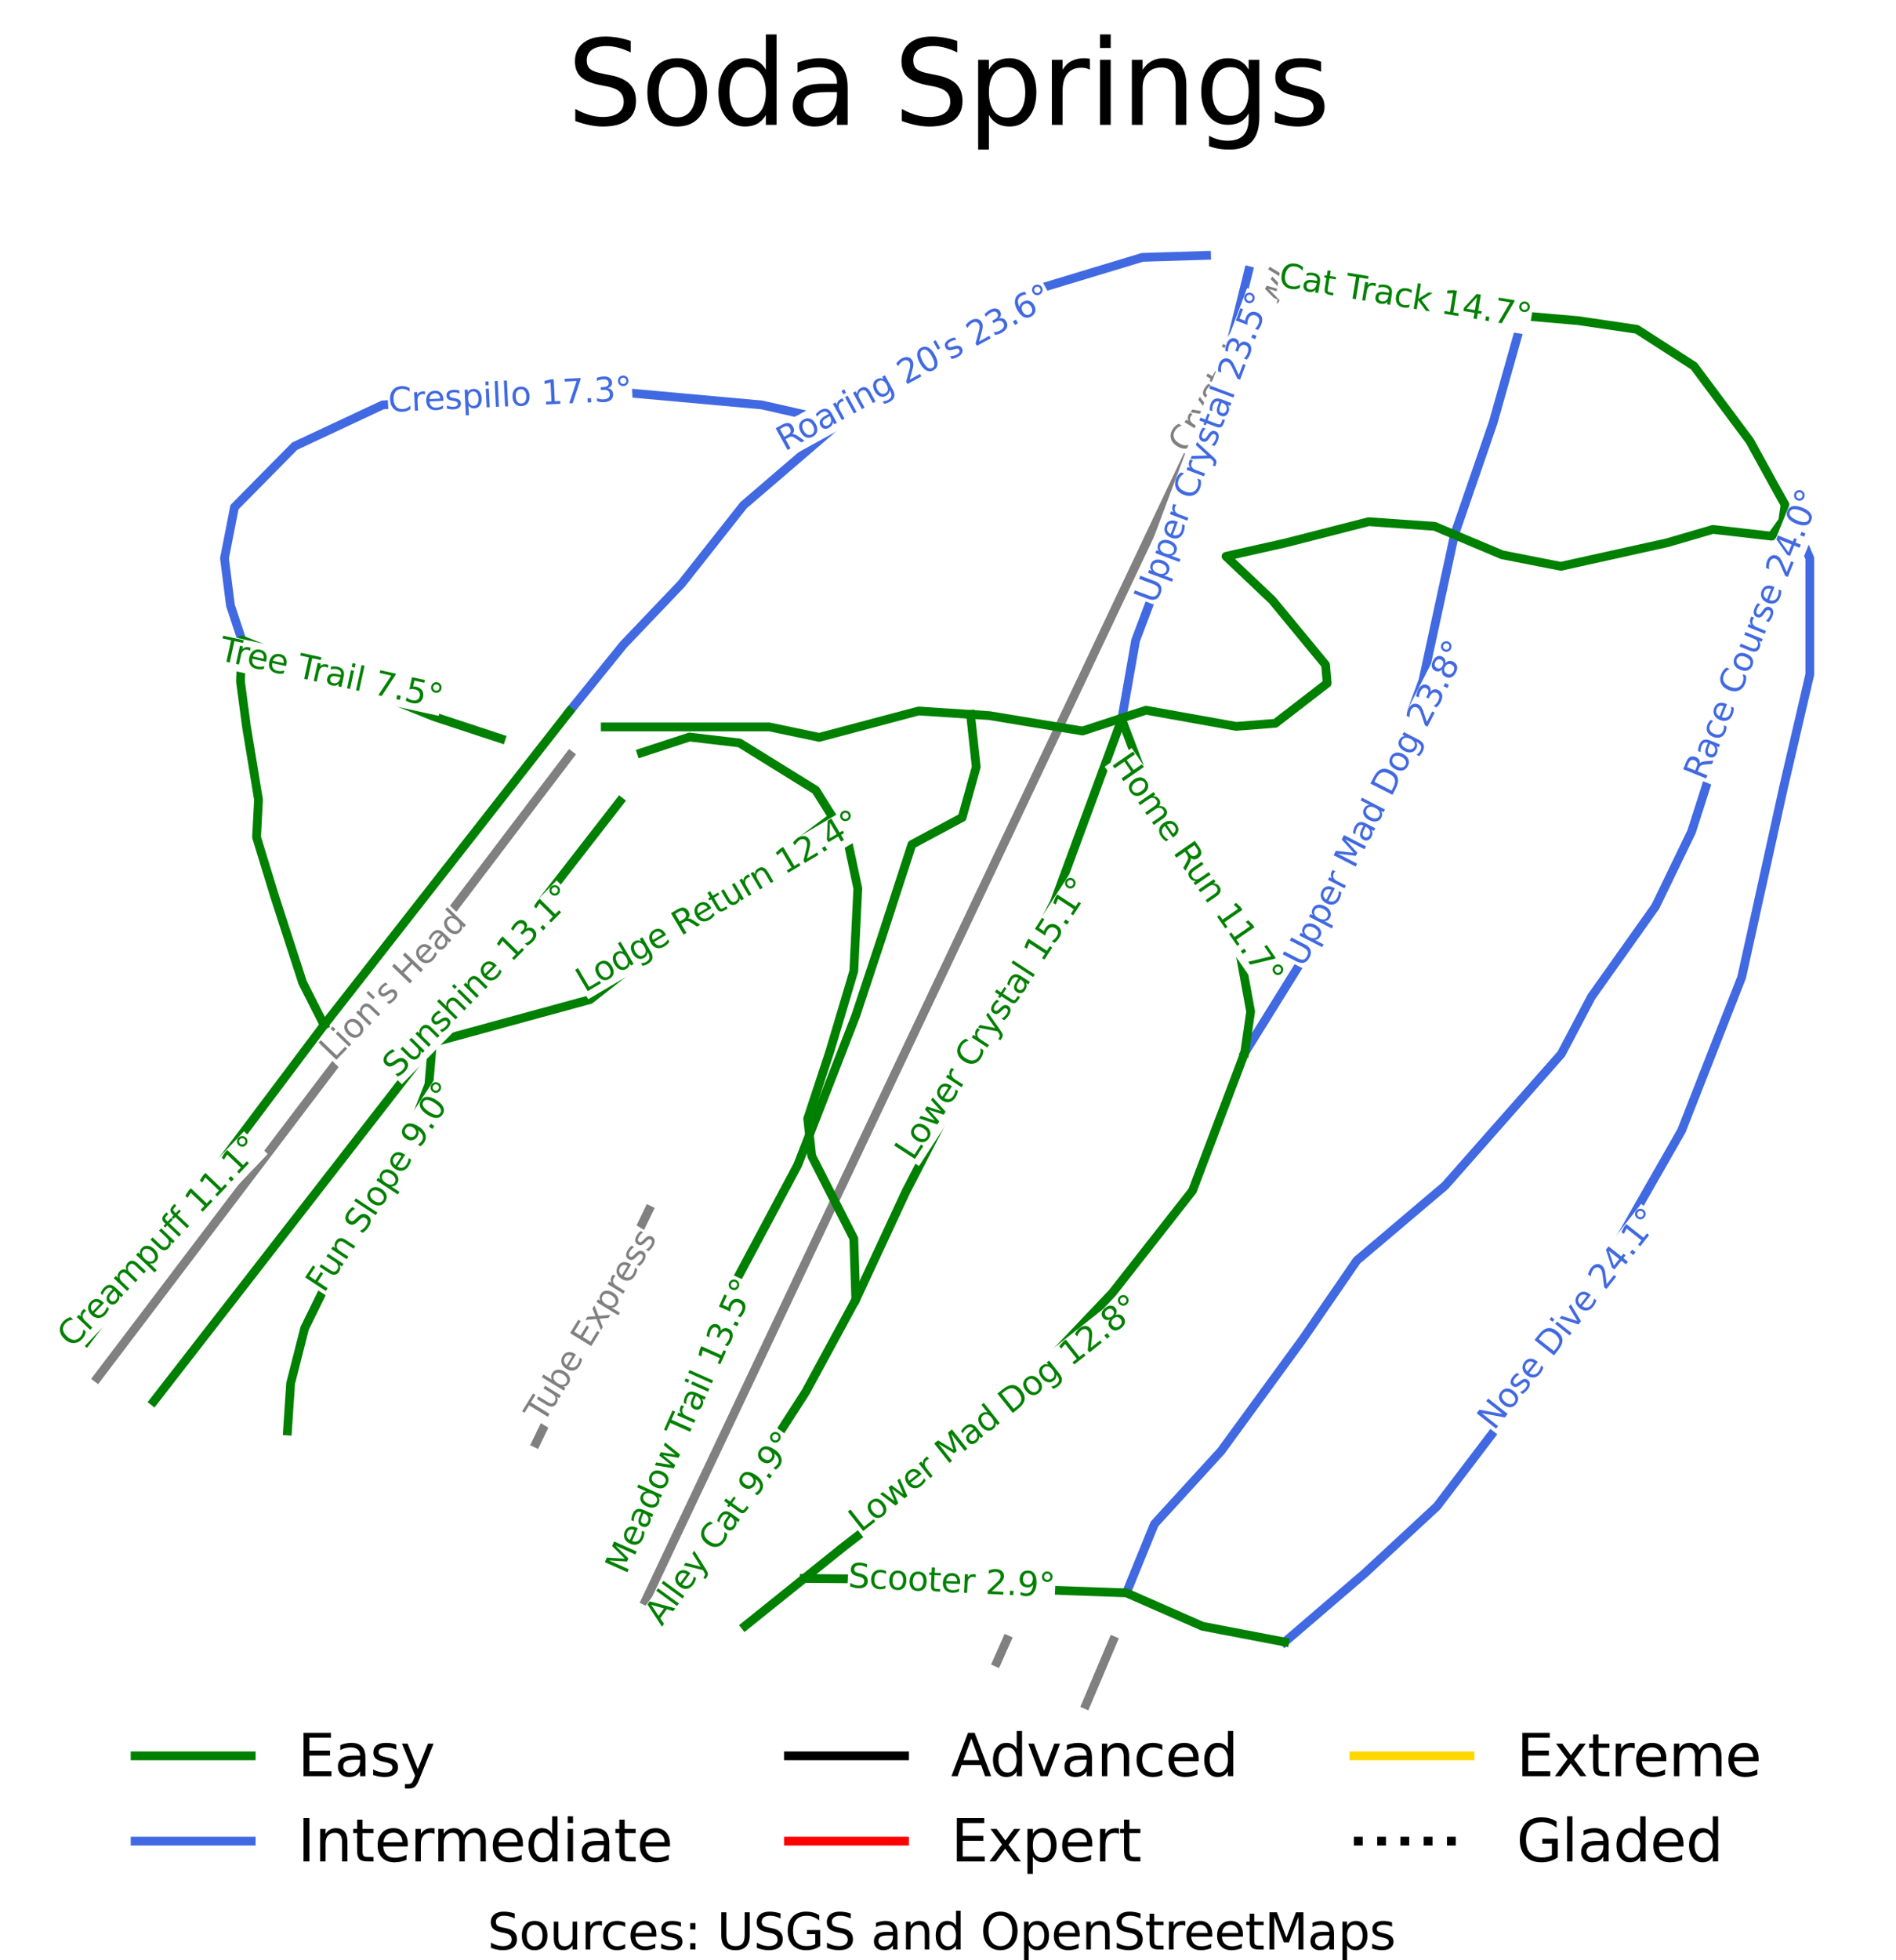 <?xml version="1.0" encoding="utf-8" standalone="no"?>
<!DOCTYPE svg PUBLIC "-//W3C//DTD SVG 1.1//EN"
  "http://www.w3.org/Graphics/SVG/1.1/DTD/svg11.dtd">
<svg xmlns:xlink="http://www.w3.org/1999/xlink" width="114.291pt" height="118.084pt" viewBox="0 0 114.291 118.084" xmlns="http://www.w3.org/2000/svg" version="1.1">
 <defs>
  <style type="text/css">*{stroke-linejoin: round; stroke-linecap: butt}</style>
 </defs>
 <g id="figure_1">
  <g id="patch_1">
   <path d="M 0 118.084 
L 114.291 118.084 
L 114.291 0 
L 0 0 
z
" style="fill: #ffffff"/>
  </g>
  <g id="axes_1">
   <g id="line2d_1">
    <path d="M 5.195 98.928 
" clip-path="url(#p28d4ddcb79)" style="fill: none; stroke: #008000; stroke-width: 0.001; stroke-linecap: square"/>
   </g>
   <g id="line2d_2">
    <path d="M 5.195 98.928 
" clip-path="url(#p28d4ddcb79)" style="fill: none; stroke: #4169e1; stroke-width: 0.001; stroke-linecap: square"/>
   </g>
   <g id="line2d_3">
    <path d="M 5.195 98.928 
" clip-path="url(#p28d4ddcb79)" style="fill: none; stroke: #000000; stroke-width: 0.001; stroke-linecap: square"/>
   </g>
   <g id="line2d_4">
    <path d="M 5.195 98.928 
" clip-path="url(#p28d4ddcb79)" style="fill: none; stroke: #ff0000; stroke-width: 0.001; stroke-linecap: square"/>
   </g>
   <g id="line2d_5">
    <path d="M 5.195 98.928 
" clip-path="url(#p28d4ddcb79)" style="fill: none; stroke: #ffd700; stroke-width: 0.001; stroke-linecap: square"/>
   </g>
   <g id="line2d_6">
    <path d="M 5.195 98.928 
" clip-path="url(#p28d4ddcb79)" style="fill: none; stroke-dasharray: 0.001,0.002; stroke-dashoffset: 0; stroke: #000000; stroke-width: 0.001"/>
   </g>
   <g id="line2d_7">
    <path d="M 38.91 96.441 
L 39.462 95.271 
L 40.015 94.101 
L 40.567 92.931 
L 41.119 91.761 
L 41.758 90.413 
L 42.396 89.065 
L 43.035 87.717 
L 43.673 86.369 
L 44.25 85.15 
L 44.827 83.93 
L 45.405 82.711 
L 45.982 81.492 
L 46.779 79.808 
L 47.577 78.123 
L 48.374 76.439 
L 49.172 74.755 
L 49.602 73.846 
L 50.032 72.938 
L 50.463 72.029 
L 50.893 71.121 
L 51.323 70.212 
L 51.754 69.304 
L 52.184 68.395 
L 52.614 67.486 
L 53.111 66.439 
L 53.608 65.391 
L 54.104 64.344 
L 54.601 63.296 
L 55.097 62.249 
L 55.594 61.201 
L 56.091 60.154 
L 56.587 59.106 
L 57.059 58.112 
L 57.53 57.117 
L 58.001 56.123 
L 58.473 55.129 
L 58.944 54.134 
L 59.416 53.14 
L 59.887 52.145 
L 60.358 51.151 
L 61.094 49.6 
L 61.829 48.049 
L 62.564 46.499 
L 63.299 44.948 
L 63.814 43.863 
L 64.329 42.779 
L 64.844 41.695 
L 65.359 40.61 
L 65.93 39.402 
L 66.502 38.193 
L 67.073 36.985 
L 67.644 35.776 
L 68.179 34.647 
L 68.714 33.518 
L 69.248 32.389 
L 69.783 31.259 
L 70.318 30.13 
L 70.853 29.001 
L 71.387 27.871 
L 71.922 26.742 
L 72.394 25.746 
L 72.867 24.751 
L 73.339 23.755 
L 73.811 22.76 
L 74.283 21.764 
L 74.756 20.768 
L 75.228 19.773 
L 75.7 18.777 
L 76.201 17.729 
L 76.702 16.681 
" clip-path="url(#p28d4ddcb79)" style="fill: none; stroke: #808080; stroke-width: 0.529; stroke-linecap: square"/>
   </g>
   <g id="line2d_8">
    <path d="M 5.864 83.022 
L 6.904 81.652 
L 7.945 80.281 
L 8.728 79.25 
L 9.51 78.218 
L 10.293 77.187 
L 11.075 76.155 
L 11.946 75.009 
L 12.816 73.862 
L 13.686 72.716 
L 14.556 71.57 
L 15.483 70.348 
L 16.41 69.127 
L 17.336 67.905 
L 18.263 66.684 
L 19.022 65.683 
L 19.782 64.683 
L 20.541 63.682 
L 21.3 62.681 
L 21.918 61.868 
L 22.535 61.055 
L 23.152 60.241 
L 23.77 59.428 
L 24.387 58.615 
L 25.005 57.801 
L 25.622 56.988 
L 26.239 56.175 
L 27.327 54.741 
L 28.415 53.307 
L 29.504 51.873 
L 30.592 50.439 
L 31.532 49.203 
L 32.472 47.967 
L 33.412 46.732 
L 34.352 45.496 
" clip-path="url(#p28d4ddcb79)" style="fill: none; stroke: #808080; stroke-width: 0.529; stroke-linecap: square"/>
   </g>
   <g id="line2d_9">
    <path d="M 32.311 86.946 
L 32.736 86.068 
L 33.161 85.19 
L 33.587 84.311 
L 34.012 83.433 
L 34.437 82.555 
L 34.862 81.677 
L 35.287 80.799 
L 35.712 79.921 
L 36.138 79.043 
L 36.563 78.165 
L 36.988 77.286 
L 37.413 76.408 
L 37.838 75.53 
L 38.263 74.652 
L 38.689 73.774 
L 39.114 72.896 
" clip-path="url(#p28d4ddcb79)" style="fill: none; stroke: #808080; stroke-width: 0.529; stroke-linecap: square"/>
   </g>
   <g id="line2d_10">
    <path d="M 65.466 102.697 
L 65.874 101.734 
L 66.282 100.771 
L 66.689 99.808 
L 67.097 98.845 
" clip-path="url(#p28d4ddcb79)" style="fill: none; stroke: #808080; stroke-width: 0.529; stroke-linecap: square"/>
   </g>
   <g id="line2d_11">
    <path d="M 60.089 100.149 
L 60.694 98.787 
" clip-path="url(#p28d4ddcb79)" style="fill: none; stroke: #808080; stroke-width: 0.529; stroke-linecap: square"/>
   </g>
   <g id="line2d_12">
    <path d="M 108.028 31.152 
L 108.562 32.394 
L 109.096 33.636 
L 109.096 35.384 
L 109.096 37.132 
L 109.096 38.88 
L 109.096 40.628 
L 108.704 42.316 
L 108.311 44.005 
L 107.918 45.693 
L 107.525 47.382 
L 107.208 48.819 
L 106.891 50.256 
L 106.574 51.692 
L 106.257 53.129 
L 105.94 54.566 
L 105.623 56.003 
L 105.305 57.439 
L 104.988 58.876 
L 104.535 60.032 
L 104.082 61.187 
L 103.629 62.343 
L 103.176 63.498 
L 102.723 64.654 
L 102.27 65.809 
L 101.817 66.965 
L 101.364 68.12 
L 100.518 69.602 
L 99.672 71.083 
L 98.826 72.564 
L 97.981 74.045 
L 97.316 75.141 
L 96.652 76.237 
L 95.987 77.333 
L 95.323 78.429 
L 94.658 79.525 
L 93.994 80.621 
L 93.329 81.717 
L 92.665 82.813 
L 91.91 83.805 
L 91.154 84.797 
L 90.399 85.79 
L 89.644 86.782 
L 88.889 87.775 
L 88.134 88.767 
L 87.379 89.759 
L 86.624 90.752 
L 85.537 91.759 
L 84.45 92.766 
L 83.363 93.774 
L 82.275 94.781 
L 81.067 95.818 
L 79.859 96.854 
L 78.65 97.891 
L 77.442 98.928 
" clip-path="url(#p28d4ddcb79)" style="fill: none; stroke: #4169e1; stroke-width: 0.529; stroke-linecap: square"/>
   </g>
   <g id="line2d_13">
    <path d="M 108.028 31.152 
L 107.649 32.337 
L 107.27 33.522 
L 106.892 34.706 
L 106.513 35.891 
L 106.134 37.076 
L 105.755 38.26 
L 105.377 39.445 
L 104.998 40.63 
L 104.619 41.814 
L 104.241 42.999 
L 103.862 44.184 
L 103.483 45.369 
L 103.104 46.553 
L 102.726 47.738 
L 102.347 48.923 
L 101.968 50.107 
L 101.424 51.233 
L 100.88 52.359 
L 100.337 53.485 
L 99.793 54.61 
L 98.826 55.973 
L 97.86 57.336 
L 96.893 58.698 
L 95.927 60.061 
L 95.474 60.92 
L 95.021 61.779 
L 94.568 62.638 
L 94.115 63.498 
L 93.239 64.49 
L 92.363 65.483 
L 91.487 66.475 
L 90.611 67.468 
L 89.735 68.46 
L 88.859 69.453 
L 87.983 70.446 
L 87.107 71.438 
L 85.778 72.564 
L 84.449 73.69 
L 83.12 74.815 
L 81.791 75.941 
L 80.976 77.126 
L 80.161 78.31 
L 79.345 79.495 
L 78.53 80.68 
L 77.914 81.523 
L 77.299 82.366 
L 76.683 83.209 
L 76.068 84.052 
L 75.452 84.895 
L 74.837 85.738 
L 74.221 86.581 
L 73.606 87.424 
L 72.601 88.523 
L 71.597 89.621 
L 70.593 90.72 
L 69.589 91.818 
L 69.166 92.855 
L 68.743 93.892 
L 68.32 94.929 
L 67.898 95.966 
" clip-path="url(#p28d4ddcb79)" style="fill: none; stroke: #4169e1; stroke-width: 0.529; stroke-linecap: square"/>
   </g>
   <g id="line2d_14">
    <path d="M 91.819 19.031 
L 91.366 20.638 
L 90.913 22.246 
L 90.46 23.853 
L 90.007 25.46 
L 89.425 27.149 
L 88.842 28.838 
L 88.26 30.527 
L 87.677 32.216 
L 87.44 33.312 
L 87.203 34.408 
L 86.965 35.504 
L 86.728 36.599 
L 86.49 37.695 
L 86.253 38.791 
L 86.016 39.887 
L 85.779 40.983 
L 85.386 42.05 
L 84.993 43.116 
L 84.6 44.183 
L 84.208 45.249 
L 83.815 46.315 
L 83.422 47.382 
L 83.03 48.448 
L 82.637 49.515 
L 82.124 50.759 
L 81.61 52.003 
L 81.097 53.248 
L 80.584 54.492 
L 79.889 55.61 
L 79.194 56.729 
L 78.5 57.847 
L 77.805 58.965 
L 77.11 60.084 
L 76.415 61.202 
L 75.72 62.321 
L 75.026 63.439 
" clip-path="url(#p28d4ddcb79)" style="fill: none; stroke: #4169e1; stroke-width: 0.529; stroke-linecap: square"/>
   </g>
   <g id="line2d_15">
    <path d="M 72.731 15.386 
L 70.798 15.446 
L 68.865 15.505 
L 67.325 15.971 
L 65.784 16.436 
L 64.244 16.902 
L 62.704 17.368 
L 61.194 18.324 
L 59.683 19.281 
L 58.173 20.238 
L 56.663 21.194 
L 55.152 22.261 
L 53.642 23.327 
L 52.131 24.394 
L 50.621 25.46 
L 49.171 26.704 
L 47.722 27.948 
L 46.272 29.193 
L 44.822 30.437 
L 43.886 31.622 
L 42.949 32.807 
L 42.013 33.992 
L 41.077 35.177 
L 40.201 36.095 
L 39.325 37.013 
L 38.449 37.932 
L 37.573 38.85 
L 36.758 39.857 
L 35.942 40.865 
L 35.127 41.872 
L 34.311 42.879 
" clip-path="url(#p28d4ddcb79)" style="fill: none; stroke: #4169e1; stroke-width: 0.529; stroke-linecap: square"/>
   </g>
   <g id="line2d_16">
    <path d="M 75.268 16.306 
L 74.89 17.831 
L 74.513 19.357 
L 74.135 20.883 
L 73.758 22.408 
L 73.38 23.934 
L 73.003 25.46 
L 72.625 26.985 
L 72.248 28.511 
L 71.773 29.771 
L 71.299 31.03 
L 70.825 32.29 
L 70.351 33.55 
L 69.877 34.81 
L 69.402 36.069 
L 68.928 37.329 
L 68.454 38.589 
L 68.245 39.778 
L 68.035 40.967 
L 67.826 42.156 
L 67.617 43.344 
" clip-path="url(#p28d4ddcb79)" style="fill: none; stroke: #4169e1; stroke-width: 0.529; stroke-linecap: square"/>
   </g>
   <g id="line2d_17">
    <path d="M 50.621 25.46 
L 49.443 25.193 
L 48.265 24.927 
L 47.088 24.66 
L 45.91 24.394 
L 44.762 24.29 
L 43.614 24.186 
L 42.466 24.082 
L 41.319 23.979 
L 40.171 23.875 
L 39.023 23.771 
L 37.875 23.668 
L 36.728 23.564 
L 35.731 23.623 
L 34.734 23.683 
L 33.737 23.742 
L 32.741 23.801 
L 31.744 23.86 
L 30.747 23.92 
L 29.751 23.979 
L 28.754 24.038 
L 27.334 24.127 
L 25.914 24.216 
L 24.495 24.305 
L 23.075 24.394 
L 21.746 25.016 
L 20.417 25.638 
L 19.089 26.26 
L 17.76 26.882 
L 16.854 27.8 
L 15.947 28.719 
L 15.041 29.637 
L 14.135 30.555 
L 13.833 32.096 
L 13.531 33.636 
L 13.712 35.058 
L 13.893 36.48 
L 14.236 37.517 
L 14.579 38.555 
" clip-path="url(#p28d4ddcb79)" style="fill: none; stroke: #4169e1; stroke-width: 0.529; stroke-linecap: square"/>
   </g>
   <g id="line2d_18">
    <path d="M 67.617 43.344 
L 67.109 44.723 
L 66.6 46.102 
L 66.091 47.48 
L 65.583 48.859 
L 65.074 50.237 
L 64.566 51.616 
L 64.057 52.995 
L 63.549 54.373 
L 63.035 55.38 
L 62.522 56.388 
L 62.008 57.395 
L 61.495 58.402 
L 60.981 59.409 
L 60.468 60.417 
L 59.954 61.424 
L 59.441 62.431 
L 58.837 63.601 
L 58.233 64.772 
L 57.629 65.942 
L 57.025 67.112 
L 56.421 68.283 
L 55.817 69.453 
L 55.213 70.623 
L 54.609 71.794 
L 53.853 73.419 
L 53.098 75.045 
L 52.343 76.67 
L 51.587 78.295 
" clip-path="url(#p28d4ddcb79)" style="fill: none; stroke: #008000; stroke-width: 0.529; stroke-linecap: square"/>
   </g>
   <g id="line2d_19">
    <path d="M 78.047 16.424 
L 79.468 16.757 
L 80.889 17.089 
L 82.309 17.421 
L 83.73 17.753 
L 84.695 17.954 
L 85.66 18.155 
L 86.625 18.356 
L 87.59 18.557 
L 88.648 18.676 
L 89.705 18.794 
L 90.762 18.913 
L 91.819 19.031 
L 93.48 19.175 
L 95.141 19.32 
L 96.905 19.58 
L 98.67 19.841 
L 99.531 20.394 
L 100.391 20.948 
L 101.252 21.501 
L 102.112 22.055 
L 102.953 23.182 
L 103.794 24.309 
L 104.635 25.435 
L 105.476 26.562 
L 106.281 28.026 
L 107.086 29.49 
L 107.603 30.411 
L 107.461 31.385 
L 106.8 32.303 
L 105.027 32.099 
L 103.254 31.895 
L 101.875 32.298 
L 100.495 32.701 
L 98.893 33.056 
L 97.291 33.411 
L 95.688 33.765 
L 94.086 34.12 
L 92.315 33.772 
L 90.545 33.424 
L 89.111 32.82 
L 87.677 32.216 
L 86.477 31.709 
L 85.484 31.639 
L 84.491 31.57 
L 83.499 31.5 
L 82.506 31.431 
L 81.24 31.754 
L 79.973 32.077 
L 78.707 32.401 
L 77.44 32.724 
L 75.672 33.121 
L 73.904 33.518 
L 75.298 34.838 
L 76.692 36.159 
L 77.496 37.133 
L 78.299 38.106 
L 79.103 39.08 
L 79.906 40.054 
L 80.001 41.166 
L 79.221 41.769 
L 78.441 42.372 
L 77.661 42.974 
L 76.881 43.577 
L 75.7 43.67 
L 74.518 43.763 
L 73.159 43.519 
L 71.801 43.276 
L 70.442 43.033 
L 69.083 42.789 
L 68.126 43.102 
L 67.169 43.415 
L 66.212 43.728 
L 65.255 44.041 
L 63.848 43.809 
L 62.442 43.577 
L 61.036 43.345 
L 59.63 43.113 
L 58.504 43.04 
L 56.94 42.938 
L 55.377 42.835 
L 53.878 43.232 
L 52.38 43.63 
L 50.881 44.028 
L 49.382 44.425 
L 47.888 44.111 
L 46.393 43.797 
L 45.154 43.797 
L 43.916 43.797 
L 42.678 43.797 
L 41.439 43.797 
L 40.201 43.797 
L 38.962 43.797 
L 37.724 43.797 
L 36.485 43.797 
" clip-path="url(#p28d4ddcb79)" style="fill: none; stroke: #008000; stroke-width: 0.529; stroke-linecap: square"/>
   </g>
   <g id="line2d_20">
    <path d="M 58.504 43.04 
L 58.676 44.624 
L 58.848 46.208 
L 58.423 47.731 
L 57.997 49.254 
L 56.484 50.066 
L 54.97 50.878 
L 54.517 52.271 
L 54.064 53.663 
L 53.611 55.055 
L 53.158 56.448 
L 52.765 57.633 
L 52.373 58.818 
L 51.98 60.003 
L 51.587 61.188 
L 51.149 62.313 
L 50.711 63.439 
L 50.274 64.565 
L 49.836 65.69 
L 49.398 66.816 
L 48.96 67.942 
L 48.522 69.068 
L 48.084 70.193 
L 47.571 71.156 
L 47.057 72.119 
L 46.544 73.082 
L 46.03 74.045 
L 45.517 75.007 
L 45.003 75.97 
L 44.49 76.933 
L 43.976 77.896 
L 43.621 78.903 
L 43.267 79.91 
L 42.912 80.917 
L 42.557 81.925 
L 42.202 82.932 
L 41.847 83.939 
L 41.492 84.946 
L 41.137 85.953 
L 40.782 86.961 
L 40.428 87.968 
L 40.073 88.975 
L 39.718 89.982 
L 39.363 90.99 
L 39.008 91.997 
L 38.653 93.004 
L 38.298 94.011 
" clip-path="url(#p28d4ddcb79)" style="fill: none; stroke: #008000; stroke-width: 0.529; stroke-linecap: square"/>
   </g>
   <g id="line2d_21">
    <path d="M 37.364 48.284 
L 36.658 49.193 
L 35.951 50.101 
L 35.245 51.009 
L 34.539 51.917 
L 33.833 52.826 
L 33.126 53.734 
L 32.42 54.642 
L 31.714 55.55 
L 31.007 56.459 
L 30.301 57.367 
L 29.595 58.275 
L 28.889 59.183 
L 28.182 60.092 
L 27.476 61 
L 26.77 61.908 
L 26.064 62.817 
L 25.014 64.167 
L 23.964 65.518 
L 22.914 66.869 
L 21.864 68.22 
L 20.815 69.57 
L 19.765 70.921 
L 18.715 72.272 
L 17.665 73.623 
L 16.616 74.973 
L 15.566 76.324 
L 14.516 77.675 
L 13.466 79.026 
L 12.416 80.376 
L 11.367 81.727 
L 10.317 83.078 
L 9.267 84.429 
" clip-path="url(#p28d4ddcb79)" style="fill: none; stroke: #008000; stroke-width: 0.529; stroke-linecap: square"/>
   </g>
   <g id="line2d_22">
    <path d="M 75.026 63.439 
L 74.633 64.476 
L 74.241 65.513 
L 73.848 66.55 
L 73.455 67.586 
L 73.063 68.623 
L 72.67 69.66 
L 72.278 70.697 
L 71.885 71.734 
L 71.281 72.504 
L 70.677 73.274 
L 70.073 74.045 
L 69.468 74.815 
L 68.864 75.585 
L 68.26 76.355 
L 67.656 77.125 
L 67.052 77.896 
L 65.813 79.199 
L 64.575 80.503 
L 63.337 81.806 
L 62.098 83.11 
L 61.404 83.821 
L 60.709 84.531 
L 60.014 85.242 
L 59.32 85.953 
L 58.625 86.664 
L 57.93 87.375 
L 57.236 88.086 
L 56.541 88.797 
L 55.122 89.894 
L 53.702 90.99 
L 52.283 92.086 
L 50.863 93.182 
L 49.671 94.139 
L 48.478 95.096 
L 47.588 95.811 
L 46.698 96.525 
L 45.809 97.24 
L 44.919 97.954 
" clip-path="url(#p28d4ddcb79)" style="fill: none; stroke: #008000; stroke-width: 0.529; stroke-linecap: square"/>
   </g>
   <g id="line2d_23">
    <path d="M 50.192 49.232 
L 49.017 50.115 
L 47.842 50.997 
L 46.966 51.678 
L 46.09 52.36 
L 45.215 53.041 
L 44.339 53.722 
L 43.342 54.404 
L 42.346 55.085 
L 41.349 55.766 
L 40.352 56.448 
L 39.158 57.391 
L 37.963 58.334 
L 36.768 59.277 
L 35.573 60.22 
L 34.385 60.544 
L 33.196 60.869 
L 32.007 61.193 
L 30.818 61.518 
L 29.63 61.843 
L 28.441 62.167 
L 27.252 62.492 
L 26.064 62.817 
" clip-path="url(#p28d4ddcb79)" style="fill: none; stroke: #008000; stroke-width: 0.529; stroke-linecap: square"/>
   </g>
   <g id="line2d_24">
    <path d="M 67.617 43.344 
L 68.05 44.487 
L 68.483 45.63 
L 68.915 46.773 
L 69.348 47.916 
L 70.314 49.516 
L 71.28 51.115 
L 72.096 52.419 
L 72.911 53.722 
L 73.727 55.026 
L 74.543 56.329 
L 74.754 57.484 
L 74.965 58.64 
L 75.177 59.795 
L 75.388 60.951 
L 75.207 62.195 
L 75.026 63.439 
" clip-path="url(#p28d4ddcb79)" style="fill: none; stroke: #008000; stroke-width: 0.529; stroke-linecap: square"/>
   </g>
   <g id="line2d_25">
    <path d="M 34.311 42.879 
L 33.388 44.059 
L 32.464 45.238 
L 31.541 46.418 
L 30.617 47.598 
L 29.694 48.777 
L 28.771 49.957 
L 27.847 51.136 
L 26.924 52.316 
L 26.001 53.496 
L 25.077 54.675 
L 24.154 55.855 
L 23.23 57.034 
L 22.307 58.214 
L 21.384 59.394 
L 20.46 60.573 
L 19.537 61.753 
L 18.64 62.945 
L 17.744 64.138 
L 16.848 65.331 
L 15.951 66.523 
L 15.055 67.716 
L 14.159 68.908 
L 13.262 70.101 
L 12.366 71.293 
L 11.47 72.486 
L 10.573 73.678 
L 9.677 74.871 
L 8.781 76.064 
L 7.884 77.256 
L 6.988 78.449 
L 6.091 79.641 
L 5.195 80.834 
" clip-path="url(#p28d4ddcb79)" style="fill: none; stroke: #008000; stroke-width: 0.529; stroke-linecap: square"/>
   </g>
   <g id="line2d_26">
    <path d="M 38.661 45.353 
L 40.11 44.879 
L 41.56 44.405 
L 43.07 44.583 
L 44.581 44.761 
L 45.729 45.472 
L 46.876 46.183 
L 48.024 46.894 
L 49.172 47.605 
L 50.192 49.232 
L 51.104 50.686 
L 51.407 52.108 
L 51.709 53.53 
L 51.648 54.774 
L 51.588 56.018 
L 51.527 57.262 
L 51.467 58.506 
L 51.105 59.721 
L 50.742 60.936 
L 50.38 62.15 
L 50.018 63.365 
L 49.685 64.372 
L 49.353 65.379 
L 49.02 66.386 
L 48.688 67.394 
L 48.809 68.519 
L 48.93 69.645 
L 49.564 70.889 
L 50.198 72.134 
L 50.833 73.378 
L 51.467 74.622 
L 51.527 76.459 
L 51.587 78.295 
L 50.832 79.688 
L 50.077 81.08 
L 49.322 82.472 
L 48.567 83.865 
L 47.842 84.99 
L 47.117 86.116 
L 46.393 87.242 
L 45.668 88.368 
L 45.125 89.31 
L 44.583 90.252 
L 44.041 91.194 
L 43.499 92.137 
L 42.957 93.079 
L 42.415 94.021 
L 41.873 94.964 
L 41.331 95.906 
" clip-path="url(#p28d4ddcb79)" style="fill: none; stroke: #008000; stroke-width: 0.529; stroke-linecap: square"/>
   </g>
   <g id="line2d_27">
    <path d="M 26.064 62.817 
L 25.959 64.076 
L 25.854 65.335 
L 25.371 66.579 
L 24.888 67.823 
L 24.284 69.068 
L 23.68 70.312 
L 23.076 71.556 
L 22.471 72.8 
L 21.807 73.867 
L 21.143 74.933 
L 20.478 76 
L 19.814 77.066 
L 19.089 78.547 
L 18.363 80.029 
L 17.941 81.688 
L 17.518 83.347 
L 17.423 84.779 
L 17.329 86.212 
" clip-path="url(#p28d4ddcb79)" style="fill: none; stroke: #008000; stroke-width: 0.529; stroke-linecap: square"/>
   </g>
   <g id="line2d_28">
    <path d="M 30.203 44.508 
L 29.191 44.175 
L 28.18 43.841 
L 27.168 43.508 
L 26.156 43.175 
L 25.144 42.767 
L 24.132 42.36 
L 23.121 41.953 
L 22.109 41.546 
L 21.028 41.118 
L 19.947 40.69 
L 18.867 40.262 
L 17.786 39.834 
L 16.182 39.194 
L 14.579 38.555 
L 14.538 39.813 
L 14.498 41.072 
L 14.679 42.434 
L 14.86 43.797 
L 15.041 44.894 
L 15.222 45.99 
L 15.403 47.086 
L 15.584 48.183 
L 15.524 49.309 
L 15.464 50.434 
L 16.008 52.212 
L 16.552 53.989 
L 16.974 55.293 
L 17.397 56.596 
L 17.82 57.9 
L 18.243 59.203 
L 18.89 60.478 
L 19.537 61.753 
" clip-path="url(#p28d4ddcb79)" style="fill: none; stroke: #008000; stroke-width: 0.529; stroke-linecap: square"/>
   </g>
   <g id="line2d_29">
    <path d="M 77.442 98.928 
L 76.204 98.691 
L 74.965 98.454 
L 73.727 98.217 
L 72.489 97.98 
L 71.341 97.477 
L 70.193 96.973 
L 69.045 96.469 
L 67.898 95.966 
L 66.236 95.906 
L 64.575 95.847 
L 62.914 95.788 
L 61.253 95.729 
L 59.954 95.61 
L 58.655 95.492 
L 57.357 95.373 
L 56.058 95.255 
L 54.548 95.196 
L 53.038 95.136 
L 51.898 95.126 
L 50.758 95.116 
L 49.618 95.106 
L 48.478 95.096 
" clip-path="url(#p28d4ddcb79)" style="fill: none; stroke: #008000; stroke-width: 0.529; stroke-linecap: square"/>
   </g>
   <g id="text_1">
    <g id="patch_2">
     <path d="M 71.913 27.616 
L 78.346 16.931 
L 76.654 15.912 
L 70.221 26.597 
z
" style="fill: #ffffff"/>
    </g>
    <!-- Crystal Bowl -->
    <g style="fill: #808080" transform="translate(71.55 27.374) rotate(-58.952) scale(0.02 -0.02)">
     <defs>
      <path id="DejaVuSans-43" d="M 4122 4306 
L 4122 3641 
Q 3803 3938 3442 4084 
Q 3081 4231 2675 4231 
Q 1875 4231 1450 3742 
Q 1025 3253 1025 2328 
Q 1025 1406 1450 917 
Q 1875 428 2675 428 
Q 3081 428 3442 575 
Q 3803 722 4122 1019 
L 4122 359 
Q 3791 134 3420 21 
Q 3050 -91 2638 -91 
Q 1578 -91 968 557 
Q 359 1206 359 2328 
Q 359 3453 968 4101 
Q 1578 4750 2638 4750 
Q 3056 4750 3426 4639 
Q 3797 4528 4122 4306 
z
" transform="scale(0.016)"/>
      <path id="DejaVuSans-72" d="M 2631 2963 
Q 2534 3019 2420 3045 
Q 2306 3072 2169 3072 
Q 1681 3072 1420 2755 
Q 1159 2438 1159 1844 
L 1159 0 
L 581 0 
L 581 3500 
L 1159 3500 
L 1159 2956 
Q 1341 3275 1631 3429 
Q 1922 3584 2338 3584 
Q 2397 3584 2469 3576 
Q 2541 3569 2628 3553 
L 2631 2963 
z
" transform="scale(0.016)"/>
      <path id="DejaVuSans-79" d="M 2059 -325 
Q 1816 -950 1584 -1140 
Q 1353 -1331 966 -1331 
L 506 -1331 
L 506 -850 
L 844 -850 
Q 1081 -850 1212 -737 
Q 1344 -625 1503 -206 
L 1606 56 
L 191 3500 
L 800 3500 
L 1894 763 
L 2988 3500 
L 3597 3500 
L 2059 -325 
z
" transform="scale(0.016)"/>
      <path id="DejaVuSans-73" d="M 2834 3397 
L 2834 2853 
Q 2591 2978 2328 3040 
Q 2066 3103 1784 3103 
Q 1356 3103 1142 2972 
Q 928 2841 928 2578 
Q 928 2378 1081 2264 
Q 1234 2150 1697 2047 
L 1894 2003 
Q 2506 1872 2764 1633 
Q 3022 1394 3022 966 
Q 3022 478 2636 193 
Q 2250 -91 1575 -91 
Q 1294 -91 989 -36 
Q 684 19 347 128 
L 347 722 
Q 666 556 975 473 
Q 1284 391 1588 391 
Q 1994 391 2212 530 
Q 2431 669 2431 922 
Q 2431 1156 2273 1281 
Q 2116 1406 1581 1522 
L 1381 1569 
Q 847 1681 609 1914 
Q 372 2147 372 2553 
Q 372 3047 722 3315 
Q 1072 3584 1716 3584 
Q 2034 3584 2315 3537 
Q 2597 3491 2834 3397 
z
" transform="scale(0.016)"/>
      <path id="DejaVuSans-74" d="M 1172 4494 
L 1172 3500 
L 2356 3500 
L 2356 3053 
L 1172 3053 
L 1172 1153 
Q 1172 725 1289 603 
Q 1406 481 1766 481 
L 2356 481 
L 2356 0 
L 1766 0 
Q 1100 0 847 248 
Q 594 497 594 1153 
L 594 3053 
L 172 3053 
L 172 3500 
L 594 3500 
L 594 4494 
L 1172 4494 
z
" transform="scale(0.016)"/>
      <path id="DejaVuSans-61" d="M 2194 1759 
Q 1497 1759 1228 1600 
Q 959 1441 959 1056 
Q 959 750 1161 570 
Q 1363 391 1709 391 
Q 2188 391 2477 730 
Q 2766 1069 2766 1631 
L 2766 1759 
L 2194 1759 
z
M 3341 1997 
L 3341 0 
L 2766 0 
L 2766 531 
Q 2569 213 2275 61 
Q 1981 -91 1556 -91 
Q 1019 -91 701 211 
Q 384 513 384 1019 
Q 384 1609 779 1909 
Q 1175 2209 1959 2209 
L 2766 2209 
L 2766 2266 
Q 2766 2663 2505 2880 
Q 2244 3097 1772 3097 
Q 1472 3097 1187 3025 
Q 903 2953 641 2809 
L 641 3341 
Q 956 3463 1253 3523 
Q 1550 3584 1831 3584 
Q 2591 3584 2966 3190 
Q 3341 2797 3341 1997 
z
" transform="scale(0.016)"/>
      <path id="DejaVuSans-6c" d="M 603 4863 
L 1178 4863 
L 1178 0 
L 603 0 
L 603 4863 
z
" transform="scale(0.016)"/>
      <path id="DejaVuSans-20" transform="scale(0.016)"/>
      <path id="DejaVuSans-42" d="M 1259 2228 
L 1259 519 
L 2272 519 
Q 2781 519 3026 730 
Q 3272 941 3272 1375 
Q 3272 1813 3026 2020 
Q 2781 2228 2272 2228 
L 1259 2228 
z
M 1259 4147 
L 1259 2741 
L 2194 2741 
Q 2656 2741 2882 2914 
Q 3109 3088 3109 3444 
Q 3109 3797 2882 3972 
Q 2656 4147 2194 4147 
L 1259 4147 
z
M 628 4666 
L 2241 4666 
Q 2963 4666 3353 4366 
Q 3744 4066 3744 3513 
Q 3744 3084 3544 2831 
Q 3344 2578 2956 2516 
Q 3422 2416 3680 2098 
Q 3938 1781 3938 1306 
Q 3938 681 3513 340 
Q 3088 0 2303 0 
L 628 0 
L 628 4666 
z
" transform="scale(0.016)"/>
      <path id="DejaVuSans-6f" d="M 1959 3097 
Q 1497 3097 1228 2736 
Q 959 2375 959 1747 
Q 959 1119 1226 758 
Q 1494 397 1959 397 
Q 2419 397 2687 759 
Q 2956 1122 2956 1747 
Q 2956 2369 2687 2733 
Q 2419 3097 1959 3097 
z
M 1959 3584 
Q 2709 3584 3137 3096 
Q 3566 2609 3566 1747 
Q 3566 888 3137 398 
Q 2709 -91 1959 -91 
Q 1206 -91 779 398 
Q 353 888 353 1747 
Q 353 2609 779 3096 
Q 1206 3584 1959 3584 
z
" transform="scale(0.016)"/>
      <path id="DejaVuSans-77" d="M 269 3500 
L 844 3500 
L 1563 769 
L 2278 3500 
L 2956 3500 
L 3675 769 
L 4391 3500 
L 4966 3500 
L 4050 0 
L 3372 0 
L 2619 2869 
L 1863 0 
L 1184 0 
L 269 3500 
z
" transform="scale(0.016)"/>
     </defs>
     <use xlink:href="#DejaVuSans-43"/>
     <use xlink:href="#DejaVuSans-72" x="69.824"/>
     <use xlink:href="#DejaVuSans-79" x="110.938"/>
     <use xlink:href="#DejaVuSans-73" x="170.117"/>
     <use xlink:href="#DejaVuSans-74" x="222.217"/>
     <use xlink:href="#DejaVuSans-61" x="261.426"/>
     <use xlink:href="#DejaVuSans-6c" x="322.705"/>
     <use xlink:href="#DejaVuSans-20" x="350.488"/>
     <use xlink:href="#DejaVuSans-42" x="382.275"/>
     <use xlink:href="#DejaVuSans-6f" x="450.879"/>
     <use xlink:href="#DejaVuSans-77" x="512.061"/>
     <use xlink:href="#DejaVuSans-6c" x="593.848"/>
    </g>
   </g>
   <g id="text_2">
    <g id="patch_3">
     <path d="M 20.439 64.313 
L 28.524 55.913 
L 27.1 54.543 
L 19.016 62.943 
z
" style="fill: #ffffff"/>
    </g>
    <!-- Lion's Head -->
    <g style="fill: #808080" transform="translate(20.139 63.996) rotate(-46.095) scale(0.02 -0.02)">
     <defs>
      <path id="DejaVuSans-4c" d="M 628 4666 
L 1259 4666 
L 1259 531 
L 3531 531 
L 3531 0 
L 628 0 
L 628 4666 
z
" transform="scale(0.016)"/>
      <path id="DejaVuSans-69" d="M 603 3500 
L 1178 3500 
L 1178 0 
L 603 0 
L 603 3500 
z
M 603 4863 
L 1178 4863 
L 1178 4134 
L 603 4134 
L 603 4863 
z
" transform="scale(0.016)"/>
      <path id="DejaVuSans-6e" d="M 3513 2113 
L 3513 0 
L 2938 0 
L 2938 2094 
Q 2938 2591 2744 2837 
Q 2550 3084 2163 3084 
Q 1697 3084 1428 2787 
Q 1159 2491 1159 1978 
L 1159 0 
L 581 0 
L 581 3500 
L 1159 3500 
L 1159 2956 
Q 1366 3272 1645 3428 
Q 1925 3584 2291 3584 
Q 2894 3584 3203 3211 
Q 3513 2838 3513 2113 
z
" transform="scale(0.016)"/>
      <path id="DejaVuSans-27" d="M 1147 4666 
L 1147 2931 
L 616 2931 
L 616 4666 
L 1147 4666 
z
" transform="scale(0.016)"/>
      <path id="DejaVuSans-48" d="M 628 4666 
L 1259 4666 
L 1259 2753 
L 3553 2753 
L 3553 4666 
L 4184 4666 
L 4184 0 
L 3553 0 
L 3553 2222 
L 1259 2222 
L 1259 0 
L 628 0 
L 628 4666 
z
" transform="scale(0.016)"/>
      <path id="DejaVuSans-65" d="M 3597 1894 
L 3597 1613 
L 953 1613 
Q 991 1019 1311 708 
Q 1631 397 2203 397 
Q 2534 397 2845 478 
Q 3156 559 3463 722 
L 3463 178 
Q 3153 47 2828 -22 
Q 2503 -91 2169 -91 
Q 1331 -91 842 396 
Q 353 884 353 1716 
Q 353 2575 817 3079 
Q 1281 3584 2069 3584 
Q 2775 3584 3186 3129 
Q 3597 2675 3597 1894 
z
M 3022 2063 
Q 3016 2534 2758 2815 
Q 2500 3097 2075 3097 
Q 1594 3097 1305 2825 
Q 1016 2553 972 2059 
L 3022 2063 
z
" transform="scale(0.016)"/>
      <path id="DejaVuSans-64" d="M 2906 2969 
L 2906 4863 
L 3481 4863 
L 3481 0 
L 2906 0 
L 2906 525 
Q 2725 213 2448 61 
Q 2172 -91 1784 -91 
Q 1150 -91 751 415 
Q 353 922 353 1747 
Q 353 2572 751 3078 
Q 1150 3584 1784 3584 
Q 2172 3584 2448 3432 
Q 2725 3281 2906 2969 
z
M 947 1747 
Q 947 1113 1208 752 
Q 1469 391 1925 391 
Q 2381 391 2643 752 
Q 2906 1113 2906 1747 
Q 2906 2381 2643 2742 
Q 2381 3103 1925 3103 
Q 1469 3103 1208 2742 
Q 947 2381 947 1747 
z
" transform="scale(0.016)"/>
     </defs>
     <use xlink:href="#DejaVuSans-4c"/>
     <use xlink:href="#DejaVuSans-69" x="55.713"/>
     <use xlink:href="#DejaVuSans-6f" x="83.496"/>
     <use xlink:href="#DejaVuSans-6e" x="144.678"/>
     <use xlink:href="#DejaVuSans-27" x="208.057"/>
     <use xlink:href="#DejaVuSans-73" x="235.547"/>
     <use xlink:href="#DejaVuSans-20" x="287.646"/>
     <use xlink:href="#DejaVuSans-48" x="319.434"/>
     <use xlink:href="#DejaVuSans-65" x="394.629"/>
     <use xlink:href="#DejaVuSans-61" x="456.152"/>
     <use xlink:href="#DejaVuSans-64" x="517.432"/>
    </g>
   </g>
   <g id="text_3">
    <g id="patch_4">
     <path d="M 33.109 86.05 
L 40 74.825 
L 38.316 73.792 
L 31.425 85.017 
z
" style="fill: #ffffff"/>
    </g>
    <!-- Tube Express -->
    <g style="fill: #808080" transform="translate(32.748 85.805) rotate(-58.456) scale(0.02 -0.02)">
     <defs>
      <path id="DejaVuSans-54" d="M -19 4666 
L 3928 4666 
L 3928 4134 
L 2272 4134 
L 2272 0 
L 1638 0 
L 1638 4134 
L -19 4134 
L -19 4666 
z
" transform="scale(0.016)"/>
      <path id="DejaVuSans-75" d="M 544 1381 
L 544 3500 
L 1119 3500 
L 1119 1403 
Q 1119 906 1312 657 
Q 1506 409 1894 409 
Q 2359 409 2629 706 
Q 2900 1003 2900 1516 
L 2900 3500 
L 3475 3500 
L 3475 0 
L 2900 0 
L 2900 538 
Q 2691 219 2414 64 
Q 2138 -91 1772 -91 
Q 1169 -91 856 284 
Q 544 659 544 1381 
z
M 1991 3584 
L 1991 3584 
z
" transform="scale(0.016)"/>
      <path id="DejaVuSans-62" d="M 3116 1747 
Q 3116 2381 2855 2742 
Q 2594 3103 2138 3103 
Q 1681 3103 1420 2742 
Q 1159 2381 1159 1747 
Q 1159 1113 1420 752 
Q 1681 391 2138 391 
Q 2594 391 2855 752 
Q 3116 1113 3116 1747 
z
M 1159 2969 
Q 1341 3281 1617 3432 
Q 1894 3584 2278 3584 
Q 2916 3584 3314 3078 
Q 3713 2572 3713 1747 
Q 3713 922 3314 415 
Q 2916 -91 2278 -91 
Q 1894 -91 1617 61 
Q 1341 213 1159 525 
L 1159 0 
L 581 0 
L 581 4863 
L 1159 4863 
L 1159 2969 
z
" transform="scale(0.016)"/>
      <path id="DejaVuSans-45" d="M 628 4666 
L 3578 4666 
L 3578 4134 
L 1259 4134 
L 1259 2753 
L 3481 2753 
L 3481 2222 
L 1259 2222 
L 1259 531 
L 3634 531 
L 3634 0 
L 628 0 
L 628 4666 
z
" transform="scale(0.016)"/>
      <path id="DejaVuSans-78" d="M 3513 3500 
L 2247 1797 
L 3578 0 
L 2900 0 
L 1881 1375 
L 863 0 
L 184 0 
L 1544 1831 
L 300 3500 
L 978 3500 
L 1906 2253 
L 2834 3500 
L 3513 3500 
z
" transform="scale(0.016)"/>
      <path id="DejaVuSans-70" d="M 1159 525 
L 1159 -1331 
L 581 -1331 
L 581 3500 
L 1159 3500 
L 1159 2969 
Q 1341 3281 1617 3432 
Q 1894 3584 2278 3584 
Q 2916 3584 3314 3078 
Q 3713 2572 3713 1747 
Q 3713 922 3314 415 
Q 2916 -91 2278 -91 
Q 1894 -91 1617 61 
Q 1341 213 1159 525 
z
M 3116 1747 
Q 3116 2381 2855 2742 
Q 2594 3103 2138 3103 
Q 1681 3103 1420 2742 
Q 1159 2381 1159 1747 
Q 1159 1113 1420 752 
Q 1681 391 2138 391 
Q 2594 391 2855 752 
Q 3116 1113 3116 1747 
z
" transform="scale(0.016)"/>
     </defs>
     <use xlink:href="#DejaVuSans-54"/>
     <use xlink:href="#DejaVuSans-75" x="45.959"/>
     <use xlink:href="#DejaVuSans-62" x="109.338"/>
     <use xlink:href="#DejaVuSans-65" x="172.814"/>
     <use xlink:href="#DejaVuSans-20" x="234.338"/>
     <use xlink:href="#DejaVuSans-45" x="266.125"/>
     <use xlink:href="#DejaVuSans-78" x="329.309"/>
     <use xlink:href="#DejaVuSans-70" x="388.488"/>
     <use xlink:href="#DejaVuSans-72" x="451.965"/>
     <use xlink:href="#DejaVuSans-65" x="490.828"/>
     <use xlink:href="#DejaVuSans-73" x="552.352"/>
     <use xlink:href="#DejaVuSans-73" x="604.451"/>
    </g>
   </g>
   <g id="text_4">
    <g id="patch_5">
     <path d="M 90.386 86.516 
L 100.479 73.759 
L 98.93 72.533 
L 88.837 85.29 
z
" style="fill: #ffffff"/>
    </g>
    <!-- Nose Dive 24.1° -->
    <g style="fill: #4169e1" transform="translate(90.057 86.23) rotate(-51.649) scale(0.02 -0.02)">
     <defs>
      <path id="DejaVuSans-4e" d="M 628 4666 
L 1478 4666 
L 3547 763 
L 3547 4666 
L 4159 4666 
L 4159 0 
L 3309 0 
L 1241 3903 
L 1241 0 
L 628 0 
L 628 4666 
z
" transform="scale(0.016)"/>
      <path id="DejaVuSans-44" d="M 1259 4147 
L 1259 519 
L 2022 519 
Q 2988 519 3436 956 
Q 3884 1394 3884 2338 
Q 3884 3275 3436 3711 
Q 2988 4147 2022 4147 
L 1259 4147 
z
M 628 4666 
L 1925 4666 
Q 3281 4666 3915 4102 
Q 4550 3538 4550 2338 
Q 4550 1131 3912 565 
Q 3275 0 1925 0 
L 628 0 
L 628 4666 
z
" transform="scale(0.016)"/>
      <path id="DejaVuSans-76" d="M 191 3500 
L 800 3500 
L 1894 563 
L 2988 3500 
L 3597 3500 
L 2284 0 
L 1503 0 
L 191 3500 
z
" transform="scale(0.016)"/>
      <path id="DejaVuSans-32" d="M 1228 531 
L 3431 531 
L 3431 0 
L 469 0 
L 469 531 
Q 828 903 1448 1529 
Q 2069 2156 2228 2338 
Q 2531 2678 2651 2914 
Q 2772 3150 2772 3378 
Q 2772 3750 2511 3984 
Q 2250 4219 1831 4219 
Q 1534 4219 1204 4116 
Q 875 4013 500 3803 
L 500 4441 
Q 881 4594 1212 4672 
Q 1544 4750 1819 4750 
Q 2544 4750 2975 4387 
Q 3406 4025 3406 3419 
Q 3406 3131 3298 2873 
Q 3191 2616 2906 2266 
Q 2828 2175 2409 1742 
Q 1991 1309 1228 531 
z
" transform="scale(0.016)"/>
      <path id="DejaVuSans-34" d="M 2419 4116 
L 825 1625 
L 2419 1625 
L 2419 4116 
z
M 2253 4666 
L 3047 4666 
L 3047 1625 
L 3713 1625 
L 3713 1100 
L 3047 1100 
L 3047 0 
L 2419 0 
L 2419 1100 
L 313 1100 
L 313 1709 
L 2253 4666 
z
" transform="scale(0.016)"/>
      <path id="DejaVuSans-2e" d="M 684 794 
L 1344 794 
L 1344 0 
L 684 0 
L 684 794 
z
" transform="scale(0.016)"/>
      <path id="DejaVuSans-31" d="M 794 531 
L 1825 531 
L 1825 4091 
L 703 3866 
L 703 4441 
L 1819 4666 
L 2450 4666 
L 2450 531 
L 3481 531 
L 3481 0 
L 794 0 
L 794 531 
z
" transform="scale(0.016)"/>
      <path id="DejaVuSans-b0" d="M 1600 4347 
Q 1350 4347 1178 4173 
Q 1006 4000 1006 3750 
Q 1006 3503 1178 3333 
Q 1350 3163 1600 3163 
Q 1850 3163 2022 3333 
Q 2194 3503 2194 3750 
Q 2194 3997 2020 4172 
Q 1847 4347 1600 4347 
z
M 1600 4750 
Q 1800 4750 1984 4673 
Q 2169 4597 2303 4453 
Q 2447 4313 2519 4134 
Q 2591 3956 2591 3750 
Q 2591 3338 2302 3052 
Q 2013 2766 1594 2766 
Q 1172 2766 890 3047 
Q 609 3328 609 3750 
Q 609 4169 896 4459 
Q 1184 4750 1600 4750 
z
" transform="scale(0.016)"/>
     </defs>
     <use xlink:href="#DejaVuSans-4e"/>
     <use xlink:href="#DejaVuSans-6f" x="74.805"/>
     <use xlink:href="#DejaVuSans-73" x="135.986"/>
     <use xlink:href="#DejaVuSans-65" x="188.086"/>
     <use xlink:href="#DejaVuSans-20" x="249.609"/>
     <use xlink:href="#DejaVuSans-44" x="281.396"/>
     <use xlink:href="#DejaVuSans-69" x="358.398"/>
     <use xlink:href="#DejaVuSans-76" x="386.182"/>
     <use xlink:href="#DejaVuSans-65" x="445.361"/>
     <use xlink:href="#DejaVuSans-20" x="506.885"/>
     <use xlink:href="#DejaVuSans-32" x="538.672"/>
     <use xlink:href="#DejaVuSans-34" x="602.295"/>
     <use xlink:href="#DejaVuSans-2e" x="665.918"/>
     <use xlink:href="#DejaVuSans-31" x="697.705"/>
     <use xlink:href="#DejaVuSans-b0" x="761.328"/>
    </g>
   </g>
   <g id="text_5">
    <g id="patch_6">
     <path d="M 103.169 47.272 
L 110.173 29.99 
L 108.342 29.248 
L 101.338 46.53 
z
" style="fill: #ffffff"/>
    </g>
    <!-- Race Course 24.0° -->
    <g style="fill: #4169e1" transform="translate(102.772 47.09) rotate(-67.938) scale(0.02 -0.02)">
     <defs>
      <path id="DejaVuSans-52" d="M 2841 2188 
Q 3044 2119 3236 1894 
Q 3428 1669 3622 1275 
L 4263 0 
L 3584 0 
L 2988 1197 
Q 2756 1666 2539 1819 
Q 2322 1972 1947 1972 
L 1259 1972 
L 1259 0 
L 628 0 
L 628 4666 
L 2053 4666 
Q 2853 4666 3247 4331 
Q 3641 3997 3641 3322 
Q 3641 2881 3436 2590 
Q 3231 2300 2841 2188 
z
M 1259 4147 
L 1259 2491 
L 2053 2491 
Q 2509 2491 2742 2702 
Q 2975 2913 2975 3322 
Q 2975 3731 2742 3939 
Q 2509 4147 2053 4147 
L 1259 4147 
z
" transform="scale(0.016)"/>
      <path id="DejaVuSans-63" d="M 3122 3366 
L 3122 2828 
Q 2878 2963 2633 3030 
Q 2388 3097 2138 3097 
Q 1578 3097 1268 2742 
Q 959 2388 959 1747 
Q 959 1106 1268 751 
Q 1578 397 2138 397 
Q 2388 397 2633 464 
Q 2878 531 3122 666 
L 3122 134 
Q 2881 22 2623 -34 
Q 2366 -91 2075 -91 
Q 1284 -91 818 406 
Q 353 903 353 1747 
Q 353 2603 823 3093 
Q 1294 3584 2113 3584 
Q 2378 3584 2631 3529 
Q 2884 3475 3122 3366 
z
" transform="scale(0.016)"/>
      <path id="DejaVuSans-30" d="M 2034 4250 
Q 1547 4250 1301 3770 
Q 1056 3291 1056 2328 
Q 1056 1369 1301 889 
Q 1547 409 2034 409 
Q 2525 409 2770 889 
Q 3016 1369 3016 2328 
Q 3016 3291 2770 3770 
Q 2525 4250 2034 4250 
z
M 2034 4750 
Q 2819 4750 3233 4129 
Q 3647 3509 3647 2328 
Q 3647 1150 3233 529 
Q 2819 -91 2034 -91 
Q 1250 -91 836 529 
Q 422 1150 422 2328 
Q 422 3509 836 4129 
Q 1250 4750 2034 4750 
z
" transform="scale(0.016)"/>
     </defs>
     <use xlink:href="#DejaVuSans-52"/>
     <use xlink:href="#DejaVuSans-61" x="67.232"/>
     <use xlink:href="#DejaVuSans-63" x="128.512"/>
     <use xlink:href="#DejaVuSans-65" x="183.492"/>
     <use xlink:href="#DejaVuSans-20" x="245.016"/>
     <use xlink:href="#DejaVuSans-43" x="276.803"/>
     <use xlink:href="#DejaVuSans-6f" x="346.627"/>
     <use xlink:href="#DejaVuSans-75" x="407.809"/>
     <use xlink:href="#DejaVuSans-72" x="471.188"/>
     <use xlink:href="#DejaVuSans-73" x="512.301"/>
     <use xlink:href="#DejaVuSans-65" x="564.4"/>
     <use xlink:href="#DejaVuSans-20" x="625.924"/>
     <use xlink:href="#DejaVuSans-32" x="657.711"/>
     <use xlink:href="#DejaVuSans-34" x="721.334"/>
     <use xlink:href="#DejaVuSans-2e" x="784.957"/>
     <use xlink:href="#DejaVuSans-30" x="816.744"/>
     <use xlink:href="#DejaVuSans-b0" x="880.367"/>
    </g>
   </g>
   <g id="text_6">
    <g id="patch_7">
     <path d="M 78.947 58.555 
L 88.87 39.245 
L 87.113 38.342 
L 77.189 57.652 
z
" style="fill: #ffffff"/>
    </g>
    <!-- Upper Mad Dog 23.8° -->
    <g style="fill: #4169e1" transform="translate(78.568 58.338) rotate(-62.802) scale(0.02 -0.02)">
     <defs>
      <path id="DejaVuSans-55" d="M 556 4666 
L 1191 4666 
L 1191 1831 
Q 1191 1081 1462 751 
Q 1734 422 2344 422 
Q 2950 422 3222 751 
Q 3494 1081 3494 1831 
L 3494 4666 
L 4128 4666 
L 4128 1753 
Q 4128 841 3676 375 
Q 3225 -91 2344 -91 
Q 1459 -91 1007 375 
Q 556 841 556 1753 
L 556 4666 
z
" transform="scale(0.016)"/>
      <path id="DejaVuSans-4d" d="M 628 4666 
L 1569 4666 
L 2759 1491 
L 3956 4666 
L 4897 4666 
L 4897 0 
L 4281 0 
L 4281 4097 
L 3078 897 
L 2444 897 
L 1241 4097 
L 1241 0 
L 628 0 
L 628 4666 
z
" transform="scale(0.016)"/>
      <path id="DejaVuSans-67" d="M 2906 1791 
Q 2906 2416 2648 2759 
Q 2391 3103 1925 3103 
Q 1463 3103 1205 2759 
Q 947 2416 947 1791 
Q 947 1169 1205 825 
Q 1463 481 1925 481 
Q 2391 481 2648 825 
Q 2906 1169 2906 1791 
z
M 3481 434 
Q 3481 -459 3084 -895 
Q 2688 -1331 1869 -1331 
Q 1566 -1331 1297 -1286 
Q 1028 -1241 775 -1147 
L 775 -588 
Q 1028 -725 1275 -790 
Q 1522 -856 1778 -856 
Q 2344 -856 2625 -561 
Q 2906 -266 2906 331 
L 2906 616 
Q 2728 306 2450 153 
Q 2172 0 1784 0 
Q 1141 0 747 490 
Q 353 981 353 1791 
Q 353 2603 747 3093 
Q 1141 3584 1784 3584 
Q 2172 3584 2450 3431 
Q 2728 3278 2906 2969 
L 2906 3500 
L 3481 3500 
L 3481 434 
z
" transform="scale(0.016)"/>
      <path id="DejaVuSans-33" d="M 2597 2516 
Q 3050 2419 3304 2112 
Q 3559 1806 3559 1356 
Q 3559 666 3084 287 
Q 2609 -91 1734 -91 
Q 1441 -91 1130 -33 
Q 819 25 488 141 
L 488 750 
Q 750 597 1062 519 
Q 1375 441 1716 441 
Q 2309 441 2620 675 
Q 2931 909 2931 1356 
Q 2931 1769 2642 2001 
Q 2353 2234 1838 2234 
L 1294 2234 
L 1294 2753 
L 1863 2753 
Q 2328 2753 2575 2939 
Q 2822 3125 2822 3475 
Q 2822 3834 2567 4026 
Q 2313 4219 1838 4219 
Q 1578 4219 1281 4162 
Q 984 4106 628 3988 
L 628 4550 
Q 988 4650 1302 4700 
Q 1616 4750 1894 4750 
Q 2613 4750 3031 4423 
Q 3450 4097 3450 3541 
Q 3450 3153 3228 2886 
Q 3006 2619 2597 2516 
z
" transform="scale(0.016)"/>
      <path id="DejaVuSans-38" d="M 2034 2216 
Q 1584 2216 1326 1975 
Q 1069 1734 1069 1313 
Q 1069 891 1326 650 
Q 1584 409 2034 409 
Q 2484 409 2743 651 
Q 3003 894 3003 1313 
Q 3003 1734 2745 1975 
Q 2488 2216 2034 2216 
z
M 1403 2484 
Q 997 2584 770 2862 
Q 544 3141 544 3541 
Q 544 4100 942 4425 
Q 1341 4750 2034 4750 
Q 2731 4750 3128 4425 
Q 3525 4100 3525 3541 
Q 3525 3141 3298 2862 
Q 3072 2584 2669 2484 
Q 3125 2378 3379 2068 
Q 3634 1759 3634 1313 
Q 3634 634 3220 271 
Q 2806 -91 2034 -91 
Q 1263 -91 848 271 
Q 434 634 434 1313 
Q 434 1759 690 2068 
Q 947 2378 1403 2484 
z
M 1172 3481 
Q 1172 3119 1398 2916 
Q 1625 2713 2034 2713 
Q 2441 2713 2670 2916 
Q 2900 3119 2900 3481 
Q 2900 3844 2670 4047 
Q 2441 4250 2034 4250 
Q 1625 4250 1398 4047 
Q 1172 3844 1172 3481 
z
" transform="scale(0.016)"/>
     </defs>
     <use xlink:href="#DejaVuSans-55"/>
     <use xlink:href="#DejaVuSans-70" x="73.193"/>
     <use xlink:href="#DejaVuSans-70" x="136.67"/>
     <use xlink:href="#DejaVuSans-65" x="200.146"/>
     <use xlink:href="#DejaVuSans-72" x="261.67"/>
     <use xlink:href="#DejaVuSans-20" x="302.783"/>
     <use xlink:href="#DejaVuSans-4d" x="334.57"/>
     <use xlink:href="#DejaVuSans-61" x="420.85"/>
     <use xlink:href="#DejaVuSans-64" x="482.129"/>
     <use xlink:href="#DejaVuSans-20" x="545.605"/>
     <use xlink:href="#DejaVuSans-44" x="577.393"/>
     <use xlink:href="#DejaVuSans-6f" x="654.395"/>
     <use xlink:href="#DejaVuSans-67" x="715.576"/>
     <use xlink:href="#DejaVuSans-20" x="779.053"/>
     <use xlink:href="#DejaVuSans-32" x="810.84"/>
     <use xlink:href="#DejaVuSans-33" x="874.463"/>
     <use xlink:href="#DejaVuSans-2e" x="938.086"/>
     <use xlink:href="#DejaVuSans-38" x="969.873"/>
     <use xlink:href="#DejaVuSans-b0" x="1033.496"/>
    </g>
   </g>
   <g id="text_7">
    <g id="patch_8">
     <path d="M 47.494 27.598 
L 63.762 18.654 
L 62.811 16.923 
L 46.542 25.867 
z
" style="fill: #ffffff"/>
    </g>
    <!-- Roaring 20's 23.6° -->
    <g style="fill: #4169e1" transform="translate(47.301 27.207) rotate(-28.801) scale(0.02 -0.02)">
     <defs>
      <path id="DejaVuSans-36" d="M 2113 2584 
Q 1688 2584 1439 2293 
Q 1191 2003 1191 1497 
Q 1191 994 1439 701 
Q 1688 409 2113 409 
Q 2538 409 2786 701 
Q 3034 994 3034 1497 
Q 3034 2003 2786 2293 
Q 2538 2584 2113 2584 
z
M 3366 4563 
L 3366 3988 
Q 3128 4100 2886 4159 
Q 2644 4219 2406 4219 
Q 1781 4219 1451 3797 
Q 1122 3375 1075 2522 
Q 1259 2794 1537 2939 
Q 1816 3084 2150 3084 
Q 2853 3084 3261 2657 
Q 3669 2231 3669 1497 
Q 3669 778 3244 343 
Q 2819 -91 2113 -91 
Q 1303 -91 875 529 
Q 447 1150 447 2328 
Q 447 3434 972 4092 
Q 1497 4750 2381 4750 
Q 2619 4750 2861 4703 
Q 3103 4656 3366 4563 
z
" transform="scale(0.016)"/>
     </defs>
     <use xlink:href="#DejaVuSans-52"/>
     <use xlink:href="#DejaVuSans-6f" x="64.982"/>
     <use xlink:href="#DejaVuSans-61" x="126.164"/>
     <use xlink:href="#DejaVuSans-72" x="187.443"/>
     <use xlink:href="#DejaVuSans-69" x="228.557"/>
     <use xlink:href="#DejaVuSans-6e" x="256.34"/>
     <use xlink:href="#DejaVuSans-67" x="319.719"/>
     <use xlink:href="#DejaVuSans-20" x="383.195"/>
     <use xlink:href="#DejaVuSans-32" x="414.982"/>
     <use xlink:href="#DejaVuSans-30" x="478.605"/>
     <use xlink:href="#DejaVuSans-27" x="542.229"/>
     <use xlink:href="#DejaVuSans-73" x="569.719"/>
     <use xlink:href="#DejaVuSans-20" x="621.818"/>
     <use xlink:href="#DejaVuSans-32" x="653.605"/>
     <use xlink:href="#DejaVuSans-33" x="717.229"/>
     <use xlink:href="#DejaVuSans-2e" x="780.852"/>
     <use xlink:href="#DejaVuSans-36" x="812.639"/>
     <use xlink:href="#DejaVuSans-b0" x="876.262"/>
    </g>
   </g>
   <g id="text_8">
    <g id="patch_9">
     <path d="M 70.074 36.617 
L 77.027 18.046 
L 75.176 17.353 
L 68.223 35.925 
z
" style="fill: #ffffff"/>
    </g>
    <!-- Upper Crystal 23.5° -->
    <g style="fill: #4169e1" transform="translate(69.672 36.446) rotate(-69.474) scale(0.02 -0.02)">
     <defs>
      <path id="DejaVuSans-35" d="M 691 4666 
L 3169 4666 
L 3169 4134 
L 1269 4134 
L 1269 2991 
Q 1406 3038 1543 3061 
Q 1681 3084 1819 3084 
Q 2600 3084 3056 2656 
Q 3513 2228 3513 1497 
Q 3513 744 3044 326 
Q 2575 -91 1722 -91 
Q 1428 -91 1123 -41 
Q 819 9 494 109 
L 494 744 
Q 775 591 1075 516 
Q 1375 441 1709 441 
Q 2250 441 2565 725 
Q 2881 1009 2881 1497 
Q 2881 1984 2565 2268 
Q 2250 2553 1709 2553 
Q 1456 2553 1204 2497 
Q 953 2441 691 2322 
L 691 4666 
z
" transform="scale(0.016)"/>
     </defs>
     <use xlink:href="#DejaVuSans-55"/>
     <use xlink:href="#DejaVuSans-70" x="73.193"/>
     <use xlink:href="#DejaVuSans-70" x="136.67"/>
     <use xlink:href="#DejaVuSans-65" x="200.146"/>
     <use xlink:href="#DejaVuSans-72" x="261.67"/>
     <use xlink:href="#DejaVuSans-20" x="302.783"/>
     <use xlink:href="#DejaVuSans-43" x="334.57"/>
     <use xlink:href="#DejaVuSans-72" x="404.395"/>
     <use xlink:href="#DejaVuSans-79" x="445.508"/>
     <use xlink:href="#DejaVuSans-73" x="504.688"/>
     <use xlink:href="#DejaVuSans-74" x="556.787"/>
     <use xlink:href="#DejaVuSans-61" x="595.996"/>
     <use xlink:href="#DejaVuSans-6c" x="657.275"/>
     <use xlink:href="#DejaVuSans-20" x="685.059"/>
     <use xlink:href="#DejaVuSans-32" x="716.846"/>
     <use xlink:href="#DejaVuSans-33" x="780.469"/>
     <use xlink:href="#DejaVuSans-2e" x="844.092"/>
     <use xlink:href="#DejaVuSans-35" x="875.879"/>
     <use xlink:href="#DejaVuSans-b0" x="939.502"/>
    </g>
   </g>
   <g id="text_9">
    <g id="patch_10">
     <path d="M 23.435 25.258 
L 38.154 24.554 
L 38.059 22.581 
L 23.341 23.285 
z
" style="fill: #ffffff"/>
    </g>
    <!-- Crespillo 17.3° -->
    <g style="fill: #4169e1" transform="translate(23.434 24.822) rotate(-2.739) scale(0.02 -0.02)">
     <defs>
      <path id="DejaVuSans-37" d="M 525 4666 
L 3525 4666 
L 3525 4397 
L 1831 0 
L 1172 0 
L 2766 4134 
L 525 4134 
L 525 4666 
z
" transform="scale(0.016)"/>
     </defs>
     <use xlink:href="#DejaVuSans-43"/>
     <use xlink:href="#DejaVuSans-72" x="69.824"/>
     <use xlink:href="#DejaVuSans-65" x="108.688"/>
     <use xlink:href="#DejaVuSans-73" x="170.211"/>
     <use xlink:href="#DejaVuSans-70" x="222.311"/>
     <use xlink:href="#DejaVuSans-69" x="285.787"/>
     <use xlink:href="#DejaVuSans-6c" x="313.57"/>
     <use xlink:href="#DejaVuSans-6c" x="341.354"/>
     <use xlink:href="#DejaVuSans-6f" x="369.137"/>
     <use xlink:href="#DejaVuSans-20" x="430.318"/>
     <use xlink:href="#DejaVuSans-31" x="462.105"/>
     <use xlink:href="#DejaVuSans-37" x="525.729"/>
     <use xlink:href="#DejaVuSans-2e" x="589.352"/>
     <use xlink:href="#DejaVuSans-33" x="621.139"/>
     <use xlink:href="#DejaVuSans-b0" x="684.762"/>
    </g>
   </g>
   <g id="text_10">
    <g id="patch_11">
     <path d="M 55.397 70.249 
L 66.168 53.676 
L 64.512 52.599 
L 53.74 69.172 
z
" style="fill: #ffffff"/>
    </g>
    <!-- Lower Crystal 15.1° -->
    <g style="fill: #008000" transform="translate(55.042 69.994) rotate(-56.978) scale(0.02 -0.02)">
     <use xlink:href="#DejaVuSans-4c"/>
     <use xlink:href="#DejaVuSans-6f" x="53.963"/>
     <use xlink:href="#DejaVuSans-77" x="115.145"/>
     <use xlink:href="#DejaVuSans-65" x="196.932"/>
     <use xlink:href="#DejaVuSans-72" x="258.455"/>
     <use xlink:href="#DejaVuSans-20" x="299.568"/>
     <use xlink:href="#DejaVuSans-43" x="331.355"/>
     <use xlink:href="#DejaVuSans-72" x="401.18"/>
     <use xlink:href="#DejaVuSans-79" x="442.293"/>
     <use xlink:href="#DejaVuSans-73" x="501.473"/>
     <use xlink:href="#DejaVuSans-74" x="553.572"/>
     <use xlink:href="#DejaVuSans-61" x="592.781"/>
     <use xlink:href="#DejaVuSans-6c" x="654.061"/>
     <use xlink:href="#DejaVuSans-20" x="681.844"/>
     <use xlink:href="#DejaVuSans-31" x="713.631"/>
     <use xlink:href="#DejaVuSans-35" x="777.254"/>
     <use xlink:href="#DejaVuSans-2e" x="840.877"/>
     <use xlink:href="#DejaVuSans-31" x="872.664"/>
     <use xlink:href="#DejaVuSans-b0" x="936.287"/>
    </g>
   </g>
   <g id="text_11">
    <g id="patch_12">
     <path d="M 76.936 17.676 
L 92.133 20.182 
L 92.455 18.233 
L 77.257 15.727 
z
" style="fill: #ffffff"/>
    </g>
    <!-- Cat Track 14.7° -->
    <g style="fill: #008000" transform="translate(77.026 17.249) rotate(-350.637) scale(0.02 -0.02)">
     <defs>
      <path id="DejaVuSans-6b" d="M 581 4863 
L 1159 4863 
L 1159 1991 
L 2875 3500 
L 3609 3500 
L 1753 1863 
L 3688 0 
L 2938 0 
L 1159 1709 
L 1159 0 
L 581 0 
L 581 4863 
z
" transform="scale(0.016)"/>
     </defs>
     <use xlink:href="#DejaVuSans-43"/>
     <use xlink:href="#DejaVuSans-61" x="69.824"/>
     <use xlink:href="#DejaVuSans-74" x="131.104"/>
     <use xlink:href="#DejaVuSans-20" x="170.312"/>
     <use xlink:href="#DejaVuSans-54" x="202.1"/>
     <use xlink:href="#DejaVuSans-72" x="248.434"/>
     <use xlink:href="#DejaVuSans-61" x="289.547"/>
     <use xlink:href="#DejaVuSans-63" x="350.826"/>
     <use xlink:href="#DejaVuSans-6b" x="405.807"/>
     <use xlink:href="#DejaVuSans-20" x="463.717"/>
     <use xlink:href="#DejaVuSans-31" x="495.504"/>
     <use xlink:href="#DejaVuSans-34" x="559.127"/>
     <use xlink:href="#DejaVuSans-2e" x="622.75"/>
     <use xlink:href="#DejaVuSans-37" x="654.537"/>
     <use xlink:href="#DejaVuSans-b0" x="718.16"/>
    </g>
   </g>
   <g id="text_12">
    <g id="patch_13">
     <path d="M 38.132 95.104 
L 45.947 77.609 
L 44.143 76.803 
L 36.328 94.298 
z
" style="fill: #ffffff"/>
    </g>
    <!-- Meadow Trail 13.5° -->
    <g style="fill: #008000" transform="translate(37.742 94.908) rotate(-65.931) scale(0.02 -0.02)">
     <use xlink:href="#DejaVuSans-4d"/>
     <use xlink:href="#DejaVuSans-65" x="86.279"/>
     <use xlink:href="#DejaVuSans-61" x="147.803"/>
     <use xlink:href="#DejaVuSans-64" x="209.082"/>
     <use xlink:href="#DejaVuSans-6f" x="272.559"/>
     <use xlink:href="#DejaVuSans-77" x="333.74"/>
     <use xlink:href="#DejaVuSans-20" x="415.527"/>
     <use xlink:href="#DejaVuSans-54" x="447.314"/>
     <use xlink:href="#DejaVuSans-72" x="493.648"/>
     <use xlink:href="#DejaVuSans-61" x="534.762"/>
     <use xlink:href="#DejaVuSans-69" x="596.041"/>
     <use xlink:href="#DejaVuSans-6c" x="623.824"/>
     <use xlink:href="#DejaVuSans-20" x="651.607"/>
     <use xlink:href="#DejaVuSans-31" x="683.395"/>
     <use xlink:href="#DejaVuSans-33" x="747.018"/>
     <use xlink:href="#DejaVuSans-2e" x="810.641"/>
     <use xlink:href="#DejaVuSans-35" x="842.428"/>
     <use xlink:href="#DejaVuSans-b0" x="906.051"/>
    </g>
   </g>
   <g id="text_13">
    <g id="patch_14">
     <path d="M 24.223 65.323 
L 34.962 54.43 
L 33.555 53.043 
L 22.816 63.936 
z
" style="fill: #ffffff"/>
    </g>
    <!-- Sunshine 13.1° -->
    <g style="fill: #008000" transform="translate(23.926 65.003) rotate(-45.408) scale(0.02 -0.02)">
     <defs>
      <path id="DejaVuSans-53" d="M 3425 4513 
L 3425 3897 
Q 3066 4069 2747 4153 
Q 2428 4238 2131 4238 
Q 1616 4238 1336 4038 
Q 1056 3838 1056 3469 
Q 1056 3159 1242 3001 
Q 1428 2844 1947 2747 
L 2328 2669 
Q 3034 2534 3370 2195 
Q 3706 1856 3706 1288 
Q 3706 609 3251 259 
Q 2797 -91 1919 -91 
Q 1588 -91 1214 -16 
Q 841 59 441 206 
L 441 856 
Q 825 641 1194 531 
Q 1563 422 1919 422 
Q 2459 422 2753 634 
Q 3047 847 3047 1241 
Q 3047 1584 2836 1778 
Q 2625 1972 2144 2069 
L 1759 2144 
Q 1053 2284 737 2584 
Q 422 2884 422 3419 
Q 422 4038 858 4394 
Q 1294 4750 2059 4750 
Q 2388 4750 2728 4690 
Q 3069 4631 3425 4513 
z
" transform="scale(0.016)"/>
      <path id="DejaVuSans-68" d="M 3513 2113 
L 3513 0 
L 2938 0 
L 2938 2094 
Q 2938 2591 2744 2837 
Q 2550 3084 2163 3084 
Q 1697 3084 1428 2787 
Q 1159 2491 1159 1978 
L 1159 0 
L 581 0 
L 581 4863 
L 1159 4863 
L 1159 2956 
Q 1366 3272 1645 3428 
Q 1925 3584 2291 3584 
Q 2894 3584 3203 3211 
Q 3513 2838 3513 2113 
z
" transform="scale(0.016)"/>
     </defs>
     <use xlink:href="#DejaVuSans-53"/>
     <use xlink:href="#DejaVuSans-75" x="63.477"/>
     <use xlink:href="#DejaVuSans-6e" x="126.855"/>
     <use xlink:href="#DejaVuSans-73" x="190.234"/>
     <use xlink:href="#DejaVuSans-68" x="242.334"/>
     <use xlink:href="#DejaVuSans-69" x="305.713"/>
     <use xlink:href="#DejaVuSans-6e" x="333.496"/>
     <use xlink:href="#DejaVuSans-65" x="396.875"/>
     <use xlink:href="#DejaVuSans-20" x="458.398"/>
     <use xlink:href="#DejaVuSans-31" x="490.186"/>
     <use xlink:href="#DejaVuSans-33" x="553.809"/>
     <use xlink:href="#DejaVuSans-2e" x="617.432"/>
     <use xlink:href="#DejaVuSans-31" x="649.219"/>
     <use xlink:href="#DejaVuSans-b0" x="712.842"/>
    </g>
   </g>
   <g id="text_14">
    <g id="patch_15">
     <path d="M 52.129 92.722 
L 69.123 79.314 
L 67.899 77.763 
L 50.905 91.171 
z
" style="fill: #ffffff"/>
    </g>
    <!-- Lower Mad Dog 12.8° -->
    <g style="fill: #008000" transform="translate(51.875 92.367) rotate(-38.272) scale(0.02 -0.02)">
     <use xlink:href="#DejaVuSans-4c"/>
     <use xlink:href="#DejaVuSans-6f" x="53.963"/>
     <use xlink:href="#DejaVuSans-77" x="115.145"/>
     <use xlink:href="#DejaVuSans-65" x="196.932"/>
     <use xlink:href="#DejaVuSans-72" x="258.455"/>
     <use xlink:href="#DejaVuSans-20" x="299.568"/>
     <use xlink:href="#DejaVuSans-4d" x="331.355"/>
     <use xlink:href="#DejaVuSans-61" x="417.635"/>
     <use xlink:href="#DejaVuSans-64" x="478.914"/>
     <use xlink:href="#DejaVuSans-20" x="542.391"/>
     <use xlink:href="#DejaVuSans-44" x="574.178"/>
     <use xlink:href="#DejaVuSans-6f" x="651.18"/>
     <use xlink:href="#DejaVuSans-67" x="712.361"/>
     <use xlink:href="#DejaVuSans-20" x="775.838"/>
     <use xlink:href="#DejaVuSans-31" x="807.625"/>
     <use xlink:href="#DejaVuSans-32" x="871.248"/>
     <use xlink:href="#DejaVuSans-2e" x="934.871"/>
     <use xlink:href="#DejaVuSans-38" x="966.658"/>
     <use xlink:href="#DejaVuSans-b0" x="1030.281"/>
    </g>
   </g>
   <g id="text_15">
    <g id="patch_16">
     <path d="M 35.458 60.202 
L 52.23 50.307 
L 51.227 48.605 
L 34.454 58.5 
z
" style="fill: #ffffff"/>
    </g>
    <!-- Lodge Return 12.4° -->
    <g style="fill: #008000" transform="translate(35.254 59.816) rotate(-30.54) scale(0.02 -0.02)">
     <use xlink:href="#DejaVuSans-4c"/>
     <use xlink:href="#DejaVuSans-6f" x="53.963"/>
     <use xlink:href="#DejaVuSans-64" x="115.145"/>
     <use xlink:href="#DejaVuSans-67" x="178.621"/>
     <use xlink:href="#DejaVuSans-65" x="242.098"/>
     <use xlink:href="#DejaVuSans-20" x="303.621"/>
     <use xlink:href="#DejaVuSans-52" x="335.408"/>
     <use xlink:href="#DejaVuSans-65" x="400.391"/>
     <use xlink:href="#DejaVuSans-74" x="461.914"/>
     <use xlink:href="#DejaVuSans-75" x="501.123"/>
     <use xlink:href="#DejaVuSans-72" x="564.502"/>
     <use xlink:href="#DejaVuSans-6e" x="603.865"/>
     <use xlink:href="#DejaVuSans-20" x="667.244"/>
     <use xlink:href="#DejaVuSans-31" x="699.031"/>
     <use xlink:href="#DejaVuSans-32" x="762.654"/>
     <use xlink:href="#DejaVuSans-2e" x="826.277"/>
     <use xlink:href="#DejaVuSans-34" x="858.064"/>
     <use xlink:href="#DejaVuSans-b0" x="921.688"/>
    </g>
   </g>
   <g id="text_16">
    <g id="patch_17">
     <path d="M 66.591 46.191 
L 75.975 59.77 
L 77.6 58.646 
L 68.216 45.068 
z
" style="fill: #ffffff"/>
    </g>
    <!-- Home Run 11.7° -->
    <g style="fill: #008000" transform="translate(66.961 45.96) rotate(-304.648) scale(0.02 -0.02)">
     <defs>
      <path id="DejaVuSans-6d" d="M 3328 2828 
Q 3544 3216 3844 3400 
Q 4144 3584 4550 3584 
Q 5097 3584 5394 3201 
Q 5691 2819 5691 2113 
L 5691 0 
L 5113 0 
L 5113 2094 
Q 5113 2597 4934 2840 
Q 4756 3084 4391 3084 
Q 3944 3084 3684 2787 
Q 3425 2491 3425 1978 
L 3425 0 
L 2847 0 
L 2847 2094 
Q 2847 2600 2669 2842 
Q 2491 3084 2119 3084 
Q 1678 3084 1418 2786 
Q 1159 2488 1159 1978 
L 1159 0 
L 581 0 
L 581 3500 
L 1159 3500 
L 1159 2956 
Q 1356 3278 1631 3431 
Q 1906 3584 2284 3584 
Q 2666 3584 2933 3390 
Q 3200 3197 3328 2828 
z
" transform="scale(0.016)"/>
     </defs>
     <use xlink:href="#DejaVuSans-48"/>
     <use xlink:href="#DejaVuSans-6f" x="75.195"/>
     <use xlink:href="#DejaVuSans-6d" x="136.377"/>
     <use xlink:href="#DejaVuSans-65" x="233.789"/>
     <use xlink:href="#DejaVuSans-20" x="295.312"/>
     <use xlink:href="#DejaVuSans-52" x="327.1"/>
     <use xlink:href="#DejaVuSans-75" x="392.082"/>
     <use xlink:href="#DejaVuSans-6e" x="455.461"/>
     <use xlink:href="#DejaVuSans-20" x="518.84"/>
     <use xlink:href="#DejaVuSans-31" x="550.627"/>
     <use xlink:href="#DejaVuSans-31" x="614.25"/>
     <use xlink:href="#DejaVuSans-2e" x="677.873"/>
     <use xlink:href="#DejaVuSans-37" x="709.66"/>
     <use xlink:href="#DejaVuSans-b0" x="773.283"/>
    </g>
   </g>
   <g id="text_17">
    <g id="patch_18">
     <path d="M 4.648 81.58 
L 16.136 69.525 
L 14.706 68.162 
L 3.218 80.217 
z
" style="fill: #ffffff"/>
    </g>
    <!-- Creampuff 11.1° -->
    <g style="fill: #008000" transform="translate(4.346 81.265) rotate(-46.38) scale(0.02 -0.02)">
     <defs>
      <path id="DejaVuSans-66" d="M 2375 4863 
L 2375 4384 
L 1825 4384 
Q 1516 4384 1395 4259 
Q 1275 4134 1275 3809 
L 1275 3500 
L 2222 3500 
L 2222 3053 
L 1275 3053 
L 1275 0 
L 697 0 
L 697 3053 
L 147 3053 
L 147 3500 
L 697 3500 
L 697 3744 
Q 697 4328 969 4595 
Q 1241 4863 1831 4863 
L 2375 4863 
z
" transform="scale(0.016)"/>
     </defs>
     <use xlink:href="#DejaVuSans-43"/>
     <use xlink:href="#DejaVuSans-72" x="69.824"/>
     <use xlink:href="#DejaVuSans-65" x="108.688"/>
     <use xlink:href="#DejaVuSans-61" x="170.211"/>
     <use xlink:href="#DejaVuSans-6d" x="231.49"/>
     <use xlink:href="#DejaVuSans-70" x="328.902"/>
     <use xlink:href="#DejaVuSans-75" x="392.379"/>
     <use xlink:href="#DejaVuSans-66" x="455.758"/>
     <use xlink:href="#DejaVuSans-66" x="490.963"/>
     <use xlink:href="#DejaVuSans-20" x="526.168"/>
     <use xlink:href="#DejaVuSans-31" x="557.955"/>
     <use xlink:href="#DejaVuSans-31" x="621.578"/>
     <use xlink:href="#DejaVuSans-2e" x="685.201"/>
     <use xlink:href="#DejaVuSans-31" x="716.988"/>
     <use xlink:href="#DejaVuSans-b0" x="780.611"/>
    </g>
   </g>
   <g id="text_18">
    <g id="patch_19">
     <path d="M 40.234 98.29 
L 48.361 87.147 
L 46.765 85.983 
L 38.638 97.126 
z
" style="fill: #ffffff"/>
    </g>
    <!-- Alley Cat 9.9° -->
    <g style="fill: #008000" transform="translate(39.893 98.017) rotate(-53.895) scale(0.02 -0.02)">
     <defs>
      <path id="DejaVuSans-41" d="M 2188 4044 
L 1331 1722 
L 3047 1722 
L 2188 4044 
z
M 1831 4666 
L 2547 4666 
L 4325 0 
L 3669 0 
L 3244 1197 
L 1141 1197 
L 716 0 
L 50 0 
L 1831 4666 
z
" transform="scale(0.016)"/>
      <path id="DejaVuSans-39" d="M 703 97 
L 703 672 
Q 941 559 1184 500 
Q 1428 441 1663 441 
Q 2288 441 2617 861 
Q 2947 1281 2994 2138 
Q 2813 1869 2534 1725 
Q 2256 1581 1919 1581 
Q 1219 1581 811 2004 
Q 403 2428 403 3163 
Q 403 3881 828 4315 
Q 1253 4750 1959 4750 
Q 2769 4750 3195 4129 
Q 3622 3509 3622 2328 
Q 3622 1225 3098 567 
Q 2575 -91 1691 -91 
Q 1453 -91 1209 -44 
Q 966 3 703 97 
z
M 1959 2075 
Q 2384 2075 2632 2365 
Q 2881 2656 2881 3163 
Q 2881 3666 2632 3958 
Q 2384 4250 1959 4250 
Q 1534 4250 1286 3958 
Q 1038 3666 1038 3163 
Q 1038 2656 1286 2365 
Q 1534 2075 1959 2075 
z
" transform="scale(0.016)"/>
     </defs>
     <use xlink:href="#DejaVuSans-41"/>
     <use xlink:href="#DejaVuSans-6c" x="68.408"/>
     <use xlink:href="#DejaVuSans-6c" x="96.191"/>
     <use xlink:href="#DejaVuSans-65" x="123.975"/>
     <use xlink:href="#DejaVuSans-79" x="185.498"/>
     <use xlink:href="#DejaVuSans-20" x="244.678"/>
     <use xlink:href="#DejaVuSans-43" x="276.465"/>
     <use xlink:href="#DejaVuSans-61" x="346.289"/>
     <use xlink:href="#DejaVuSans-74" x="407.568"/>
     <use xlink:href="#DejaVuSans-20" x="446.777"/>
     <use xlink:href="#DejaVuSans-39" x="478.564"/>
     <use xlink:href="#DejaVuSans-2e" x="542.188"/>
     <use xlink:href="#DejaVuSans-39" x="573.975"/>
     <use xlink:href="#DejaVuSans-b0" x="637.598"/>
    </g>
   </g>
   <g id="text_19">
    <g id="patch_20">
     <path d="M 19.881 78.203 
L 27.92 65.996 
L 26.27 64.909 
L 18.231 77.117 
z
" style="fill: #ffffff"/>
    </g>
    <!-- Fun Slope 9.0° -->
    <g style="fill: #008000" transform="translate(19.528 77.947) rotate(-56.636) scale(0.02 -0.02)">
     <defs>
      <path id="DejaVuSans-46" d="M 628 4666 
L 3309 4666 
L 3309 4134 
L 1259 4134 
L 1259 2759 
L 3109 2759 
L 3109 2228 
L 1259 2228 
L 1259 0 
L 628 0 
L 628 4666 
z
" transform="scale(0.016)"/>
     </defs>
     <use xlink:href="#DejaVuSans-46"/>
     <use xlink:href="#DejaVuSans-75" x="52.02"/>
     <use xlink:href="#DejaVuSans-6e" x="115.398"/>
     <use xlink:href="#DejaVuSans-20" x="178.777"/>
     <use xlink:href="#DejaVuSans-53" x="210.564"/>
     <use xlink:href="#DejaVuSans-6c" x="274.041"/>
     <use xlink:href="#DejaVuSans-6f" x="301.824"/>
     <use xlink:href="#DejaVuSans-70" x="363.006"/>
     <use xlink:href="#DejaVuSans-65" x="426.482"/>
     <use xlink:href="#DejaVuSans-20" x="488.006"/>
     <use xlink:href="#DejaVuSans-39" x="519.793"/>
     <use xlink:href="#DejaVuSans-2e" x="583.416"/>
     <use xlink:href="#DejaVuSans-30" x="615.203"/>
     <use xlink:href="#DejaVuSans-b0" x="678.826"/>
    </g>
   </g>
   <g id="text_20">
    <g id="patch_21">
     <path d="M 13.024 40.18 
L 26.447 43.129 
L 26.87 41.199 
L 13.448 38.25 
z
" style="fill: #ffffff"/>
    </g>
    <!-- Tree Trail 7.5° -->
    <g style="fill: #008000" transform="translate(13.137 39.759) rotate(-347.609) scale(0.02 -0.02)">
     <use xlink:href="#DejaVuSans-54"/>
     <use xlink:href="#DejaVuSans-72" x="46.334"/>
     <use xlink:href="#DejaVuSans-65" x="85.197"/>
     <use xlink:href="#DejaVuSans-65" x="146.721"/>
     <use xlink:href="#DejaVuSans-20" x="208.244"/>
     <use xlink:href="#DejaVuSans-54" x="240.031"/>
     <use xlink:href="#DejaVuSans-72" x="286.365"/>
     <use xlink:href="#DejaVuSans-61" x="327.479"/>
     <use xlink:href="#DejaVuSans-69" x="388.758"/>
     <use xlink:href="#DejaVuSans-6c" x="416.541"/>
     <use xlink:href="#DejaVuSans-20" x="444.324"/>
     <use xlink:href="#DejaVuSans-37" x="476.111"/>
     <use xlink:href="#DejaVuSans-2e" x="539.734"/>
     <use xlink:href="#DejaVuSans-35" x="571.521"/>
     <use xlink:href="#DejaVuSans-b0" x="635.145"/>
    </g>
   </g>
   <g id="text_21">
    <g id="patch_22">
     <path d="M 51.062 96.064 
L 63.558 96.656 
L 63.651 94.683 
L 51.155 94.091 
z
" style="fill: #ffffff"/>
    </g>
    <!-- Scooter 2.9° -->
    <g style="fill: #008000" transform="translate(51.102 95.629) rotate(-357.287) scale(0.02 -0.02)">
     <use xlink:href="#DejaVuSans-53"/>
     <use xlink:href="#DejaVuSans-63" x="63.477"/>
     <use xlink:href="#DejaVuSans-6f" x="118.457"/>
     <use xlink:href="#DejaVuSans-6f" x="179.639"/>
     <use xlink:href="#DejaVuSans-74" x="240.82"/>
     <use xlink:href="#DejaVuSans-65" x="280.029"/>
     <use xlink:href="#DejaVuSans-72" x="341.553"/>
     <use xlink:href="#DejaVuSans-20" x="382.666"/>
     <use xlink:href="#DejaVuSans-32" x="414.453"/>
     <use xlink:href="#DejaVuSans-2e" x="478.076"/>
     <use xlink:href="#DejaVuSans-39" x="509.863"/>
     <use xlink:href="#DejaVuSans-b0" x="573.486"/>
    </g>
   </g>
   <g id="text_22">
    <!-- Soda Springs -->
    <g transform="translate(34.185 7.521) scale(0.07 -0.07)">
     <use xlink:href="#DejaVuSans-53"/>
     <use xlink:href="#DejaVuSans-6f" x="63.477"/>
     <use xlink:href="#DejaVuSans-64" x="124.658"/>
     <use xlink:href="#DejaVuSans-61" x="188.135"/>
     <use xlink:href="#DejaVuSans-20" x="249.414"/>
     <use xlink:href="#DejaVuSans-53" x="281.201"/>
     <use xlink:href="#DejaVuSans-70" x="344.678"/>
     <use xlink:href="#DejaVuSans-72" x="408.154"/>
     <use xlink:href="#DejaVuSans-69" x="449.268"/>
     <use xlink:href="#DejaVuSans-6e" x="477.051"/>
     <use xlink:href="#DejaVuSans-67" x="540.43"/>
     <use xlink:href="#DejaVuSans-73" x="603.906"/>
    </g>
   </g>
   <g id="legend_1">
    <g id="line2d_30">
     <path d="M 8.144 105.786 
L 11.644 105.786 
L 15.144 105.786 
" style="fill: none; stroke: #008000; stroke-width: 0.529; stroke-linecap: square"/>
    </g>
    <g id="text_23">
     <!-- Easy -->
     <g transform="translate(17.944 107.011) scale(0.035 -0.035)">
      <use xlink:href="#DejaVuSans-45"/>
      <use xlink:href="#DejaVuSans-61" x="63.184"/>
      <use xlink:href="#DejaVuSans-73" x="124.463"/>
      <use xlink:href="#DejaVuSans-79" x="176.562"/>
     </g>
    </g>
    <g id="line2d_31">
     <path d="M 8.144 110.924 
L 11.644 110.924 
L 15.144 110.924 
" style="fill: none; stroke: #4169e1; stroke-width: 0.529; stroke-linecap: square"/>
    </g>
    <g id="text_24">
     <!-- Intermediate -->
     <g transform="translate(17.944 112.149) scale(0.035 -0.035)">
      <defs>
       <path id="DejaVuSans-49" d="M 628 4666 
L 1259 4666 
L 1259 0 
L 628 0 
L 628 4666 
z
" transform="scale(0.016)"/>
      </defs>
      <use xlink:href="#DejaVuSans-49"/>
      <use xlink:href="#DejaVuSans-6e" x="29.492"/>
      <use xlink:href="#DejaVuSans-74" x="92.871"/>
      <use xlink:href="#DejaVuSans-65" x="132.08"/>
      <use xlink:href="#DejaVuSans-72" x="193.604"/>
      <use xlink:href="#DejaVuSans-6d" x="232.967"/>
      <use xlink:href="#DejaVuSans-65" x="330.379"/>
      <use xlink:href="#DejaVuSans-64" x="391.902"/>
      <use xlink:href="#DejaVuSans-69" x="455.379"/>
      <use xlink:href="#DejaVuSans-61" x="483.162"/>
      <use xlink:href="#DejaVuSans-74" x="544.441"/>
      <use xlink:href="#DejaVuSans-65" x="583.65"/>
     </g>
    </g>
    <g id="line2d_32">
     <path d="M 47.526 105.786 
L 51.026 105.786 
L 54.526 105.786 
" style="fill: none; stroke: #000000; stroke-width: 0.529; stroke-linecap: square"/>
    </g>
    <g id="text_25">
     <!-- Advanced -->
     <g transform="translate(57.326 107.011) scale(0.035 -0.035)">
      <use xlink:href="#DejaVuSans-41"/>
      <use xlink:href="#DejaVuSans-64" x="66.658"/>
      <use xlink:href="#DejaVuSans-76" x="130.135"/>
      <use xlink:href="#DejaVuSans-61" x="189.314"/>
      <use xlink:href="#DejaVuSans-6e" x="250.594"/>
      <use xlink:href="#DejaVuSans-63" x="313.973"/>
      <use xlink:href="#DejaVuSans-65" x="368.953"/>
      <use xlink:href="#DejaVuSans-64" x="430.477"/>
     </g>
    </g>
    <g id="line2d_33">
     <path d="M 47.526 110.924 
L 51.026 110.924 
L 54.526 110.924 
" style="fill: none; stroke: #ff0000; stroke-width: 0.529; stroke-linecap: square"/>
    </g>
    <g id="text_26">
     <!-- Expert -->
     <g transform="translate(57.326 112.149) scale(0.035 -0.035)">
      <use xlink:href="#DejaVuSans-45"/>
      <use xlink:href="#DejaVuSans-78" x="63.184"/>
      <use xlink:href="#DejaVuSans-70" x="122.363"/>
      <use xlink:href="#DejaVuSans-65" x="185.84"/>
      <use xlink:href="#DejaVuSans-72" x="247.363"/>
      <use xlink:href="#DejaVuSans-74" x="288.477"/>
     </g>
    </g>
    <g id="line2d_34">
     <path d="M 81.615 105.786 
L 85.115 105.786 
L 88.615 105.786 
" style="fill: none; stroke: #ffd700; stroke-width: 0.529; stroke-linecap: square"/>
    </g>
    <g id="text_27">
     <!-- Extreme -->
     <g transform="translate(91.415 107.011) scale(0.035 -0.035)">
      <use xlink:href="#DejaVuSans-45"/>
      <use xlink:href="#DejaVuSans-78" x="63.184"/>
      <use xlink:href="#DejaVuSans-74" x="122.363"/>
      <use xlink:href="#DejaVuSans-72" x="161.572"/>
      <use xlink:href="#DejaVuSans-65" x="200.436"/>
      <use xlink:href="#DejaVuSans-6d" x="261.959"/>
      <use xlink:href="#DejaVuSans-65" x="359.371"/>
     </g>
    </g>
    <g id="line2d_35">
     <path d="M 81.615 110.924 
L 85.115 110.924 
L 88.615 110.924 
" style="fill: none; stroke-dasharray: 0.529,0.873; stroke-dashoffset: 0; stroke: #000000; stroke-width: 0.529"/>
    </g>
    <g id="text_28">
     <!-- Gladed -->
     <g transform="translate(91.415 112.149) scale(0.035 -0.035)">
      <defs>
       <path id="DejaVuSans-47" d="M 3809 666 
L 3809 1919 
L 2778 1919 
L 2778 2438 
L 4434 2438 
L 4434 434 
Q 4069 175 3628 42 
Q 3188 -91 2688 -91 
Q 1594 -91 976 548 
Q 359 1188 359 2328 
Q 359 3472 976 4111 
Q 1594 4750 2688 4750 
Q 3144 4750 3555 4637 
Q 3966 4525 4313 4306 
L 4313 3634 
Q 3963 3931 3569 4081 
Q 3175 4231 2741 4231 
Q 1884 4231 1454 3753 
Q 1025 3275 1025 2328 
Q 1025 1384 1454 906 
Q 1884 428 2741 428 
Q 3075 428 3337 486 
Q 3600 544 3809 666 
z
" transform="scale(0.016)"/>
      </defs>
      <use xlink:href="#DejaVuSans-47"/>
      <use xlink:href="#DejaVuSans-6c" x="77.49"/>
      <use xlink:href="#DejaVuSans-61" x="105.273"/>
      <use xlink:href="#DejaVuSans-64" x="166.553"/>
      <use xlink:href="#DejaVuSans-65" x="230.029"/>
      <use xlink:href="#DejaVuSans-64" x="291.553"/>
     </g>
    </g>
   </g>
  </g>
  <g id="text_29">
   <!-- Sources: USGS and OpenStreetMaps -->
   <g transform="translate(29.383 117.451) scale(0.03 -0.03)">
    <defs>
     <path id="DejaVuSans-3a" d="M 750 794 
L 1409 794 
L 1409 0 
L 750 0 
L 750 794 
z
M 750 3309 
L 1409 3309 
L 1409 2516 
L 750 2516 
L 750 3309 
z
" transform="scale(0.016)"/>
     <path id="DejaVuSans-4f" d="M 2522 4238 
Q 1834 4238 1429 3725 
Q 1025 3213 1025 2328 
Q 1025 1447 1429 934 
Q 1834 422 2522 422 
Q 3209 422 3611 934 
Q 4013 1447 4013 2328 
Q 4013 3213 3611 3725 
Q 3209 4238 2522 4238 
z
M 2522 4750 
Q 3503 4750 4090 4092 
Q 4678 3434 4678 2328 
Q 4678 1225 4090 567 
Q 3503 -91 2522 -91 
Q 1538 -91 948 565 
Q 359 1222 359 2328 
Q 359 3434 948 4092 
Q 1538 4750 2522 4750 
z
" transform="scale(0.016)"/>
    </defs>
    <use xlink:href="#DejaVuSans-53"/>
    <use xlink:href="#DejaVuSans-6f" x="63.477"/>
    <use xlink:href="#DejaVuSans-75" x="124.658"/>
    <use xlink:href="#DejaVuSans-72" x="188.037"/>
    <use xlink:href="#DejaVuSans-63" x="226.9"/>
    <use xlink:href="#DejaVuSans-65" x="281.881"/>
    <use xlink:href="#DejaVuSans-73" x="343.404"/>
    <use xlink:href="#DejaVuSans-3a" x="395.504"/>
    <use xlink:href="#DejaVuSans-20" x="429.195"/>
    <use xlink:href="#DejaVuSans-55" x="460.982"/>
    <use xlink:href="#DejaVuSans-53" x="534.176"/>
    <use xlink:href="#DejaVuSans-47" x="597.652"/>
    <use xlink:href="#DejaVuSans-53" x="675.143"/>
    <use xlink:href="#DejaVuSans-20" x="738.619"/>
    <use xlink:href="#DejaVuSans-61" x="770.406"/>
    <use xlink:href="#DejaVuSans-6e" x="831.686"/>
    <use xlink:href="#DejaVuSans-64" x="895.064"/>
    <use xlink:href="#DejaVuSans-20" x="958.541"/>
    <use xlink:href="#DejaVuSans-4f" x="990.328"/>
    <use xlink:href="#DejaVuSans-70" x="1069.039"/>
    <use xlink:href="#DejaVuSans-65" x="1132.516"/>
    <use xlink:href="#DejaVuSans-6e" x="1194.039"/>
    <use xlink:href="#DejaVuSans-53" x="1257.418"/>
    <use xlink:href="#DejaVuSans-74" x="1320.895"/>
    <use xlink:href="#DejaVuSans-72" x="1360.104"/>
    <use xlink:href="#DejaVuSans-65" x="1398.967"/>
    <use xlink:href="#DejaVuSans-65" x="1460.49"/>
    <use xlink:href="#DejaVuSans-74" x="1522.014"/>
    <use xlink:href="#DejaVuSans-4d" x="1561.223"/>
    <use xlink:href="#DejaVuSans-61" x="1647.502"/>
    <use xlink:href="#DejaVuSans-70" x="1708.781"/>
    <use xlink:href="#DejaVuSans-73" x="1772.258"/>
   </g>
  </g>
 </g>
 <defs>
  <clipPath id="p28d4ddcb79">
   <rect x="0" y="11.021" width="114.291" height="96.042"/>
  </clipPath>
 </defs>
</svg>
